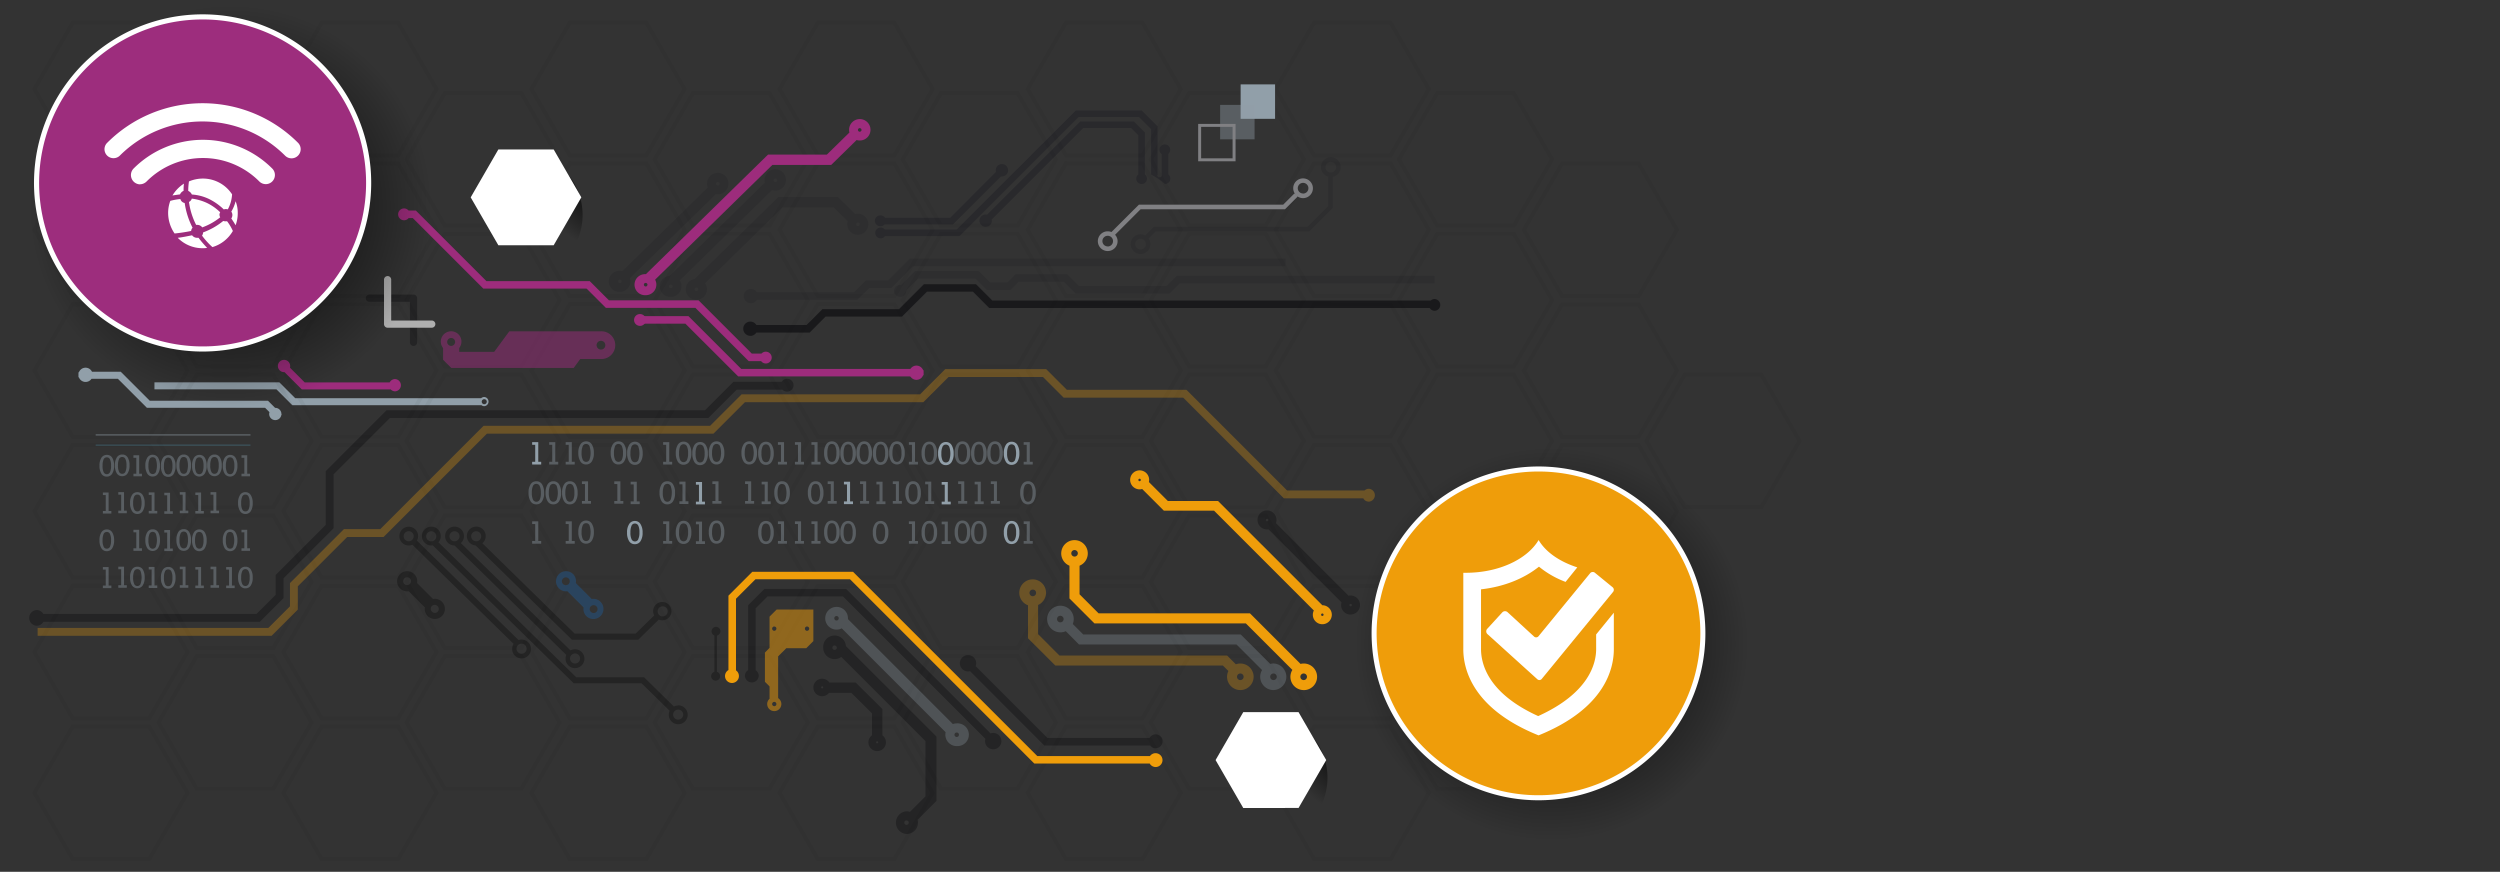 <svg id="Layer_1" data-name="Layer 1" xmlns="http://www.w3.org/2000/svg" xmlns:xlink="http://www.w3.org/1999/xlink" viewBox="0 0 992.22 346"><rect x="0" y="0" width="992.22" height="346" fill="#333333" stroke="none"/><defs><radialGradient id="radial-gradient" cx="-8195.87" cy="4308.78" r="25.43" gradientTransform="matrix(-0.71, 0.71, 0.71, 0.71, -8340.61, 3057.21)" gradientUnits="userSpaceOnUse"><stop offset="0"/><stop offset="1" stop-opacity="0"/></radialGradient><radialGradient id="radial-gradient-2" cx="-8144.74" cy="3941.81" r="25.43" xlink:href="#radial-gradient"/><radialGradient id="radial-gradient-3" cx="-1892.53" cy="-2303.34" r="80.04" gradientTransform="translate(-199.03 3048.81) rotate(45)" xlink:href="#radial-gradient"/><radialGradient id="radial-gradient-4" cx="-1398.83" cy="-2551.37" r="78.24" gradientTransform="translate(-199.03 3048.81) rotate(45)" xlink:href="#radial-gradient"/></defs><title>comstor_networking</title><path d="M192.19,157.56a1.78,1.78,0,0,0-1.23.49H117.18l-6.3-6.3H61.3v2.78h48.43l6.29,6.3h75v-.07a1.73,1.73,0,0,0,1.18.45,1.83,1.83,0,0,0,0-3.65Zm0,2.87a1,1,0,1,1,1-1A1,1,0,0,1,192.19,160.43Z" fill="#919fa9"/><g opacity="0.2"><path d="M28.39,287.57l-15.64,27.1,15.64,27.09H59.68l15.64-27.09-15.64-27.1Zm-13.82,27.1L29.3,289.14H58.77l14.74,25.53L58.77,340.19H29.3Zm13.82-83-15.64,27.1L28.39,285.9H59.68l15.64-27.09-15.64-27.1ZM14.57,258.8,29.3,233.28H58.77L73.51,258.8,58.77,284.33H29.3Zm13.82-83L12.75,202.94,28.39,230H59.68l15.64-27.09L59.68,175.85ZM14.57,202.94,29.3,177.42H58.77l14.74,25.52L58.77,228.46H29.3Zm13.82-83L12.75,147.07l15.64,27.1H59.68l15.64-27.1L59.68,120ZM14.57,147.07,29.3,121.55H58.77l14.74,25.52L58.77,172.6H29.3Zm13.82-83L12.75,91.2l15.64,27.1H59.68L75.32,91.2,59.68,64.11ZM14.57,91.2,29.3,65.68H58.77L73.51,91.2,58.77,116.72H29.3ZM59.68,62.43l15.64-27.1L59.68,8.24H28.39L12.75,35.33l15.64,27.1Zm13.83-27.1L58.77,60.86H29.3L14.57,35.33,29.31,9.81H58.77Zm53.7,252.24-15.64,27.1,15.64,27.09h31.28l15.65-27.09-15.65-27.1Zm-13.83,27.1,14.74-25.53h29.47l14.73,25.53-14.73,25.52H128.12Zm45.11-28.77,15.65-27.09-15.65-27.1H127.21l-15.64,27.1,15.64,27.09Zm13.83-27.1-14.73,25.53H128.12L113.38,258.8l14.74-25.52h29.47Zm-13.83-83H127.21l-15.64,27.09L127.21,230h31.28l15.65-27.09Zm-.9,1.57,14.73,25.52-14.73,25.52H128.12l-14.74-25.52,14.73-25.52Zm-46-30.35,15.64,27.1h31.28l15.65-27.1L158.49,120H127.21Zm1.81,0,14.73-25.52h29.48l14.73,25.52L157.59,172.6H128.12Zm13.83-83L111.57,91.2l15.64,27.1h31.28l15.65-27.1L158.49,64.11ZM113.38,91.2l14.74-25.52h29.47L172.32,91.2l-14.73,25.52H128.12Zm45.11-28.77,15.65-27.1L158.49,8.24H127.21L111.57,35.33l15.64,27.1Zm13.83-27.1L157.59,60.86H128.12L113.38,35.33,128.12,9.81h29.47ZM62,286.74l15.64,27.09h31.29l15.64-27.09-15.64-27.1H77.62Zm1.82,0,14.73-25.53H108l14.74,25.53L108,312.26H78.53ZM108.91,258l15.64-27.09-15.64-27.09H77.62L62,230.87,77.62,258Zm13.83-27.09L108,256.4H78.53L63.8,230.87l14.73-25.52H108ZM62,175l15.64,27.1h31.29L124.55,175l-15.64-27.09H77.63Zm1.82,0,14.73-25.52H108L122.74,175,108,200.53H78.53ZM62,119.14l15.65,27.09h31.28l15.65-27.09L108.91,92H77.63Zm1.82,0L78.54,93.61H108l14.73,25.53L108,144.66H78.53Zm60.76-55.87L108.91,36.18H77.63L62,63.27l15.65,27.1h31.28Zm-1.82,0L108,88.79H78.53L63.8,63.27,78.54,37.75H108Zm102.93,224.3L210,314.67l15.64,27.09H257l15.64-27.09L257,287.57Zm-13.83,27.1,14.74-25.52h29.47l14.73,25.52-14.73,25.52H226.58ZM257,285.9l15.64-27.09L257,231.71H225.67L210,258.81l15.64,27.09Zm13.82-27.09-14.73,25.52H226.58l-14.74-25.52,14.74-25.53h29.47Zm-45.11-83L210,202.94,225.67,230H257l15.64-27.09L257,175.85Zm-13.83,27.09,14.74-25.52h29.47l14.73,25.52-14.73,25.52H226.58Zm13.83-83L210,147.07l15.64,27.1H257l15.64-27.1L257,120Zm-13.82,27.09,14.73-25.52h29.47l14.74,25.52L256.05,172.6H226.58Zm13.82-83L210,91.2l15.64,27.1H257L272.6,91.2,257,64.11ZM211.85,91.2l14.73-25.52h29.47L270.79,91.2l-14.74,25.53H226.58ZM257,62.43,272.6,35.34,257,8.24H225.67L210,35.34l15.64,27.09Zm13.83-27.09L256.05,60.86H226.58L211.85,35.34,226.59,9.81h29.46ZM160.45,286.74l15.64,27.09h31.29L223,286.74l-15.64-27.1H176.09Zm1.81,0L177,261.21h29.47l14.74,25.53-14.74,25.52H177ZM207.38,258,223,230.87l-15.64-27.09H176.09l-15.64,27.09L176.09,258Zm13.83-27.09L206.47,256.4H177l-14.74-25.53L177,205.35h29.47Zm-45.12-83L160.45,175l15.64,27.1h31.29L223,175l-15.64-27.09ZM162.26,175,177,149.48h29.47L221.21,175l-14.74,25.53H177Zm13.83-83-15.64,27.1,15.64,27.09h31.29L223,119.14,207.38,92Zm-13.83,27.1L177,93.61h29.47l14.74,25.53-14.74,25.52H177ZM223,63.27,207.38,36.18H176.09L160.45,63.27l15.64,27.1h31.29Zm-1.81,0L206.47,88.8H177L162.26,63.27,177,37.75h29.47Zm102.92,224.3-15.64,27.1,15.64,27.09h31.29l15.64-27.09-15.64-27.1Zm-13.82,27.1,14.74-25.52h29.47l14.73,25.52-14.73,25.52H325.05Zm45.11-28.77,15.64-27.09-15.64-27.1H324.13l-15.64,27.1,15.64,27.09Zm13.83-27.09-14.73,25.52H325.05l-14.74-25.52,14.74-25.53h29.47Zm-45.12-83-15.64,27.09L324.13,230h31.29l15.64-27.09-15.64-27.09Zm-13.82,27.09,14.74-25.52h29.47l14.73,25.52-14.73,25.52H325.05Zm13.83-83L308.5,147.07l15.63,27.1h31.29l15.64-27.1L355.42,120Zm-13.83,27.09,14.74-25.52h29.47l14.73,25.52L354.52,172.6H325.05Zm13.83-83L308.5,91.2l15.64,27.1h31.28l15.64-27.1L355.42,64.11ZM310.31,91.2l14.74-25.52h29.47L369.25,91.2l-14.73,25.53H325.05Zm45.11-28.77,15.64-27.09L355.42,8.24H324.14L308.5,35.34l15.64,27.09Zm13.83-27.09L354.52,60.86H325.05L310.31,35.34,325.05,9.81h29.47ZM258.92,286.74l15.64,27.09h31.28l15.65-27.09-15.65-27.1H274.56Zm1.81,0,14.73-25.53h29.47l14.74,25.53-14.74,25.52H275.46ZM305.84,258l15.65-27.09-15.65-27.09H274.56l-15.64,27.09L274.56,258Zm13.83-27.09L304.93,256.4H275.46l-14.73-25.53,14.73-25.52h29.47Zm-45.11-83L258.92,175l15.64,27.1h31.28L321.49,175l-15.65-27.09ZM260.73,175l14.73-25.52h29.48L319.67,175l-14.74,25.53H275.46Zm13.83-83-15.64,27.1,15.64,27.09h31.28l15.65-27.09L305.84,92Zm-13.83,27.1,14.74-25.53h29.47l14.73,25.53-14.73,25.52H275.46Zm60.76-55.87L305.84,36.18H274.56L258.92,63.27l15.64,27.1h31.28Zm-1.82,0L304.94,88.8H275.46L260.73,63.27l14.74-25.52h29.47ZM422.6,287.57,407,314.67l15.64,27.09h31.29l15.64-27.09-15.64-27.1Zm-13.83,27.1,14.74-25.52H453l14.74,25.52L453,340.19H423.51Zm45.12-28.77,15.64-27.09-15.64-27.1H422.6L407,258.81,422.6,285.9Zm13.83-27.09L453,284.33H423.51l-14.74-25.52,14.74-25.53H453Zm-45.12-83L407,202.94,422.6,230h31.29l15.64-27.09-15.64-27.09Zm-13.83,27.09,14.73-25.52H453l14.74,25.52L453,228.46H423.51Zm13.83-83L407,147.07l15.64,27.1h31.29l15.64-27.1L453.89,120Zm-13.83,27.09,14.74-25.52H453l14.74,25.52L453,172.6H423.51Zm13.83-83L407,91.2l15.64,27.1h31.29l15.64-27.1L453.89,64.11ZM408.77,91.2l14.74-25.52H453L467.72,91.2,453,116.73H423.51Zm45.12-28.77,15.64-27.09L453.89,8.24H422.6L407,35.34,422.6,62.43Zm13.83-27.09L453,60.86H423.51L408.77,35.34,423.51,9.81H453ZM357.38,286.74,373,313.83H404.3L420,286.74l-15.65-27.1H373Zm1.81,0,14.74-25.53h29.46l14.74,25.53-14.74,25.52H373.93ZM404.3,258,420,230.87,404.3,203.78H373l-15.64,27.09L373,258Zm13.83-27.09L403.39,256.4H373.93l-14.74-25.53,14.74-25.52h29.46Zm-45.11-83L357.38,175,373,202.1H404.3L420,175,404.3,147.91ZM359.19,175l14.74-25.52H403.4L418.13,175l-14.74,25.53H373.93ZM373,92l-15.64,27.1L373,146.23H404.3L420,119.14,404.3,92Zm-13.83,27.1,14.74-25.53H403.4l14.74,25.53L403.4,144.66H373.93ZM420,63.27,404.3,36.18H373L357.38,63.27,373,90.37H404.3Zm-1.81,0L403.4,88.8H373.93L359.19,63.27l14.74-25.52H403.4Zm102.92,224.3-15.64,27.1,15.64,27.09h31.29L568,314.67l-15.64-27.1Zm-13.82,27.1L522,289.15h29.47l14.74,25.52-14.74,25.52H522ZM568,258.81l-15.64-27.1H521.06l-15.64,27.1,15.64,27.09h31.29Zm-1.81,0-14.74,25.52H522l-14.73-25.52L522,233.28h29.47ZM568,202.94l-15.64-27.09H521.06l-15.64,27.09L521.06,230h31.29Zm-1.81,0-14.74,25.52H522l-14.73-25.52L522,177.42h29.47Zm-45.12-83-15.64,27.09,15.64,27.1h31.29L568,147.07,552.35,120Zm-13.82,27.09L522,121.55h29.47l14.74,25.52L551.44,172.6H522Zm13.82-83L505.42,91.2l15.64,27.1h31.29L568,91.2,552.35,64.11ZM507.24,91.2,522,65.68h29.47L566.18,91.2l-14.74,25.53H522Zm45.11-28.77L568,35.34,552.35,8.24H521.06l-15.64,27.1,15.64,27.09Zm13.83-27.09L551.44,60.86H522L507.24,35.34,522,9.81h29.47ZM455.84,286.74l15.65,27.09h31.28l15.65-27.09-15.65-27.1H471.49Zm1.81,0,14.74-25.53h29.47l14.74,25.53-14.74,25.52H472.39ZM502.77,258l15.65-27.09-15.65-27.09H471.49l-15.65,27.09L471.49,258Zm13.83-27.09L501.86,256.4H472.39l-14.74-25.53,14.74-25.52h29.47Zm-45.11-83L455.84,175l15.65,27.1h31.28L518.42,175l-15.65-27.09ZM457.65,175l14.74-25.52h29.47L516.6,175l-14.74,25.53H472.39Zm13.84-83-15.65,27.1,15.65,27.09h31.28l15.65-27.09L502.77,92Zm-13.83,27.1,14.73-25.53h29.47l14.74,25.53-14.74,25.52H472.39Zm60.76-55.87L502.77,36.18H471.49L455.84,63.27l15.65,27.1h31.28Zm-1.82,0L501.86,88.8H472.39L457.66,63.27l14.73-25.52h29.47ZM650.81,285.9l15.65-27.09-15.65-27.1H619.53l-15.64,27.1,15.64,27.09Zm13.83-27.09-14.73,25.52H620.43L605.7,258.81l14.74-25.53h29.47ZM650.81,230l15.65-27.09-15.65-27.09H619.53l-15.64,27.09L619.53,230Zm13.83-27.09-14.73,25.52H620.43L605.7,202.94l14.74-25.52h29.47Zm-13.83-28.77,15.65-27.1L650.81,120H619.53l-15.64,27.09,15.64,27.1Zm13.83-27.1L649.91,172.6H620.43L605.7,147.07l14.74-25.52h29.47ZM650.81,118.3l15.65-27.1L650.81,64.11H619.53L603.89,91.2l15.64,27.1Zm13.83-27.1-14.73,25.53H620.43L605.7,91.2l14.74-25.52h29.47ZM554.3,286.74,570,313.83h31.28l15.64-27.09-15.64-27.1H570Zm1.82,0,14.74-25.53h29.47l14.73,25.53-14.73,25.52H570.86Zm60.75-55.87-15.64-27.09H570L554.3,230.87,570,258h31.28Zm-1.81,0L600.33,256.4H570.86l-14.74-25.53,14.74-25.52h29.47ZM616.87,175l-15.64-27.09H570L554.3,175,570,202.1h31.28Zm-1.81,0-14.73,25.53H570.86L556.12,175l14.73-25.52h29.48ZM570,92l-15.65,27.1L570,146.23h31.28l15.64-27.09L601.23,92Zm-13.83,27.1,14.74-25.53h29.47l14.73,25.53-14.73,25.52H570.86Zm60.75-55.87L601.23,36.18H570L554.3,63.27,570,90.37h31.28Zm-1.81,0L600.33,88.8H570.86L556.12,63.27l14.74-25.52h29.47Z" opacity="0.2"/><path d="M668.2,147.91,652.56,175,668.2,202.1h31.29L715.13,175l-15.64-27.1ZM654.37,175l14.74-25.53h29.47L713.31,175l-14.73,25.52H669.11Z" opacity="0.2"/></g><path d="M171.85,237.73l-6.32-6.32a4,4,0,1,0-3.35,3.24l6.44,6.44a4,4,0,1,0,3.23-3.36Zm-11.38-8.16a1.55,1.55,0,1,1,0,2.19A1.54,1.54,0,0,1,160.47,229.57ZM173.7,242.8a1.55,1.55,0,0,1-2.2,0,1.56,1.56,0,1,1,2.2-2.2A1.55,1.55,0,0,1,173.7,242.8Z" fill="#000003" opacity="0.3"/><path d="M227.43,227.81a4,4,0,1,0-2.23,6.85l6.41,6.43a4,4,0,0,0,1.13,3.47,4,4,0,1,0,2.11-6.83l-6.31-6.33A4,4,0,0,0,227.43,227.81Zm-1.76,4a1.59,1.59,0,0,1-2.2,0,1.56,1.56,0,1,1,2.2,0Zm8.83,8.83a1.56,1.56,0,1,1,0,2.2A1.59,1.59,0,0,1,234.5,240.6Z" fill="#25517b" opacity="0.6"/><g opacity="0.3"><path d="M505.44,273.88a5.29,5.29,0,0,1-5.28-5.28,5.23,5.23,0,0,1,.74-2.66l-10.15-10.15H428.24L423,250.51a5.12,5.12,0,0,1-2.12.46,5.28,5.28,0,1,1,4.89-3.31l4.15,4.15h62.51l11.7,11.69a5.55,5.55,0,0,1,1.35-.17,5.28,5.28,0,0,1,0,10.55Zm0-6.58a1.31,1.31,0,1,0,1.3,1.3A1.31,1.31,0,0,0,505.44,267.3Zm-84.6-22.91a1.31,1.31,0,1,0,1.3,1.3A1.31,1.31,0,0,0,420.84,244.39Z" fill="#919fa9"/></g><g opacity="0.3"><path d="M492.28,273.88A5.29,5.29,0,0,1,487,268.6a5.23,5.23,0,0,1,.53-2.29l-2.19-2.18h-66.5L408,253.33v-13.1a5.31,5.31,0,1,1,4-.12v11.57l8.47,8.48H487l3.5,3.49a5.27,5.27,0,1,1,1.79,10.23Zm0-6.58a1.31,1.31,0,1,0,1.3,1.3A1.31,1.31,0,0,0,492.28,267.3ZM409.91,234a1.31,1.31,0,1,0,1.3,1.3A1.3,1.3,0,0,0,409.91,234Z" fill="#ef9d0a"/></g><g opacity="0.3"><path d="M348.14,298.1a3.48,3.48,0,0,1-3.47-3.48,3.43,3.43,0,0,1,1.41-2.79v-8.72L337.92,275H329a3.43,3.43,0,0,1-2.71,1.32,3.47,3.47,0,1,1,2.86-5.44h10.45L350.2,281.4v10.43a3.43,3.43,0,0,1,1.41,2.79A3.47,3.47,0,0,1,348.14,298.1Zm0-3.89a.41.41,0,0,0-.41.41.41.41,0,1,0,.82,0A.41.41,0,0,0,348.14,294.21Zm-21.82-21.82a.41.41,0,1,0,.41.41A.41.41,0,0,0,326.32,272.39Z" fill="#000003"/></g><g opacity="0.3"><path d="M359.79,331a4.51,4.51,0,0,1,0-9,4.32,4.32,0,0,1,1.37.22l6.15-6.15V294.14l-33.42-33.42a4.5,4.5,0,0,1-7.16-3.64,4.5,4.5,0,0,1,9-.66l35.94,35.93v25.52l-7.49,7.48a4.18,4.18,0,0,1,.16,1.17A4.52,4.52,0,0,1,359.79,331Zm0-5.4a.89.89,0,1,0,.89.89A.89.89,0,0,0,359.79,325.63Zm-28.55-69.44a.89.89,0,1,0,.89.89A.89.89,0,0,0,331.24,256.19Z" fill="#000003"/></g><g opacity="0.3"><path d="M379.71,296.12a4.52,4.52,0,0,1-4.51-4.51,4.2,4.2,0,0,1,.11-1l-41.23-41.23a4.3,4.3,0,0,1-2.05.51,4.51,4.51,0,1,1,4.51-4.51c0,.11,0,.23,0,.34l41.65,41.66a4.19,4.19,0,0,1,1.53-.28,4.51,4.51,0,1,1,0,9Zm0-5.4a.89.89,0,1,0,.89.89A.89.89,0,0,0,379.71,290.72ZM332,244.49a.89.89,0,1,0,.89.89A.89.89,0,0,0,332,244.49Z" fill="#919fa9"/></g><path d="M192.77,212.84a3.74,3.74,0,1,0-4,3.64l38.24,37.43h26.29l8.14-8a3.64,3.64,0,1,0-2.22-3.33,3.51,3.51,0,0,0,.43,1.67l-7.37,7.22H228.07l-36.64-35.87A3.63,3.63,0,0,0,192.77,212.84ZM263,240.64a2,2,0,1,1-2,2A2,2,0,0,1,263,240.64Zm-76-27.8a2,2,0,1,1,2,2A2,2,0,0,1,187,212.84Z" fill="#000003" opacity="0.3"/><path d="M269.16,280a3.72,3.72,0,0,0-1.7.42L255.6,268.79H228.68l-30.66-30L174,215.23a3.58,3.58,0,0,0,.93-2.39,3.74,3.74,0,1,0-3.74,3.66,3.43,3.43,0,0,0,.56-.06l24.56,24,31.38,30.73h26.92l11.17,10.94a3.75,3.75,0,1,0,3.41-2.17Zm-100-67.14a2,2,0,1,1,2,2A2,2,0,0,1,169.15,212.84Zm100,72.77a2,2,0,1,1,2-2A2,2,0,0,1,269.16,285.61Z" fill="#000003" opacity="0.3"/><path d="M184.14,212.84a3.74,3.74,0,1,0-3.74,3.66h0l44.36,43.43a3.57,3.57,0,0,0-.29,1.42,3.74,3.74,0,1,0,3.73-3.66,3.79,3.79,0,0,0-1.77.46l-43.53-42.61A3.62,3.62,0,0,0,184.14,212.84Zm46.09,48.51a2,2,0,1,1-2-2A2,2,0,0,1,230.23,261.35Zm-51.84-48.51a2,2,0,1,1,2,2A2,2,0,0,1,178.39,212.84Z" fill="#000003" opacity="0.3"/><path d="M207,253.83a3.69,3.69,0,0,0-1.2.21l-40.32-39.46a3.57,3.57,0,0,0,.47-1.74,3.72,3.72,0,1,0-2.28,3.37l40.18,39.34a3.5,3.5,0,0,0-.59,1.94,3.74,3.74,0,1,0,3.74-3.66Zm-46.8-41a2,2,0,1,1,2,2A2,2,0,0,1,160.21,212.84ZM207,259.46a2,2,0,1,1,2-2A2,2,0,0,1,207,259.46Z" fill="#000003" opacity="0.3"/><g opacity="0.3"><path d="M536.05,243.93a3.77,3.77,0,0,1-3.77-3.77,3.92,3.92,0,0,1,.16-1.08l-29-29a3.77,3.77,0,1,1,3.19-3.72,3.7,3.7,0,0,1-.23,1.27l28.81,28.81a3.57,3.57,0,0,1,.8-.09,3.77,3.77,0,0,1,0,7.54Zm0-4.26a.49.49,0,1,0,.49.49A.49.49,0,0,0,536.05,239.67ZM502.9,205.91a.49.49,0,1,0,.49.49A.49.49,0,0,0,502.9,205.91Z" fill="#000003"/></g><path d="M524.82,247.75a3.76,3.76,0,0,1-3.37-5.45l-39.62-39.63H461.91l-8.6-8.6a3.62,3.62,0,0,1-1,.15,3.77,3.77,0,1,1,3.77-3.77,3.55,3.55,0,0,1-.1.86l7.54,7.54h19.92l41.37,41.36h0a3.77,3.77,0,0,1,0,7.54Zm0-4.26a.49.49,0,1,0,.49.49A.49.49,0,0,0,524.82,243.49ZM452.28,190a.49.49,0,1,0,.5.49A.49.49,0,0,0,452.28,190Z" fill="#ef9d0a"/><g opacity="0.3"><path d="M14.93,252.33v-3.12h91.58l8.57-8.56v-9.24L136.5,210h14.42l41-41h89.91l12.51-12.5h70.82l10-10h40.05l8.23,8.22h47.45l39.93,39.94h30.77a2.44,2.44,0,0,1,1.68-.67,2.56,2.56,0,0,1,0,5.11,2.52,2.52,0,0,1-2.21-1.32H509.55l-39.93-39.94H422.16l-8.22-8.22H376.47l-10,10H295.66l-12.51,12.51H193.24l-41,41H137.79L118.2,232.7v9.24l-10.39,10.39Z" fill="#ef9d0a"/></g><g opacity="0.3"><path d="M14.53,248.35a3.12,3.12,0,0,1,0-6.23,3.06,3.06,0,0,1,2.65,1.54h84.64l7.6-7.6v-7.87l19.85-19.85V187l24.17-24.18H279.82l11.28-11.29h19.16a2.5,2.5,0,0,1,2.13-1.2,2.55,2.55,0,1,1-1.83,4.32H292.4L281.11,165.9H154.73l-22.34,22.35v21.38l-19.85,19.85v7.87l-9.43,9.43H17.2a3,3,0,0,1-2.67,1.57Z" fill="#000003"/></g><g opacity="0.3"><path d="M458.67,297a2.75,2.75,0,0,1-2.21-1.12h-42L385,266.36a2.76,2.76,0,0,1-.8.11,3.24,3.24,0,1,1,3.24-3.24,3,3,0,0,1-.23,1.15l28.51,28.51h40.55a2.73,2.73,0,0,1,2.39-1.44,2.76,2.76,0,1,1,0,5.52Z" fill="#000003"/></g><path d="M458.67,304.43a2.72,2.72,0,0,1-2.36-1.39H410.5l-73.13-73.13H299.83l-7.72,7.72v28.43a2.76,2.76,0,1,1-3-.13V236.41l9.46-9.46h40l73.13,73.13h44.7a2.75,2.75,0,1,1,2.24,4.35Z" fill="#ef9d0a"/><g opacity="0.3"><path d="M394.2,297.38a3.24,3.24,0,0,1-3.24-3.24,2.79,2.79,0,0,1,.15-.9L334.57,236.7H304.63l-4.73,4.73V266a2.7,2.7,0,0,1,1.23,2.26,2.75,2.75,0,0,1-5.49,0,2.7,2.7,0,0,1,1.3-2.3V240.2l6.46-6.46h32.4l57.35,57.36a3,3,0,0,1,1.05-.2,3.24,3.24,0,0,1,0,6.48Z" fill="#000003"/></g><path d="M285.46,251.69a1.74,1.74,0,0,0,.24-.36l.05-.07a1.73,1.73,0,0,0,.17-.72,1.74,1.74,0,0,0-3.42-.46,1.71,1.71,0,0,0-.1.51,1.35,1.35,0,0,0,.08.4s0,.07,0,.1a1.68,1.68,0,0,0,1.05,1.12v14.44a1.78,1.78,0,1,0,1,0V252.26A1.73,1.73,0,0,0,285.46,251.69Z" fill="#000003" opacity="0.3"/><path d="M308.75,241.92h-.51l-2.81,2.81v12.4L303.59,259V270.6l1.84,1.83v4.91a2.77,2.77,0,0,0-.94,2.08,2.81,2.81,0,1,0,4.34-2.35V260.5l3.24-3.24H320l2.81-2.81V241.92H308.75Zm-1.45,38.36a.86.86,0,0,1-.85-.86.85.85,0,0,1,1.7,0A.86.86,0,0,1,307.3,280.28Zm0-29.92a.86.86,0,0,1-.85-.86.85.85,0,1,1,1.7,0A.86.86,0,0,1,307.3,250.36Zm13-1.71a.86.86,0,1,1-.85.85A.85.85,0,0,1,320.34,248.65Z" fill="#ef9d0a" opacity="0.5"/><path d="M175.86,142.78l3.25,3.26h48.57l2.6-3.55h8.57v0a5.48,5.48,0,0,0-.33-11l-.2,0v0H202.14l-6,8.16H182.25v-1.53a4.09,4.09,0,1,0-7.29-2.54,4,4,0,0,0,.9,2.54ZM236.78,137a1.74,1.74,0,1,1,1.74,1.74A1.74,1.74,0,0,1,236.78,137Zm-59.3-1.41a1.58,1.58,0,0,1,3.15,0,1.58,1.58,0,1,1-3.15,0Z" fill="#9d2c7c" opacity="0.5"/><path d="M517.18,70.8a3.9,3.9,0,0,0-3,6.41l-.44-.44-4.47,4.47H452L441.12,92.09a4.08,4.08,0,0,0-1.49-.29,3.92,3.92,0,1,0,3.93,3.92,3.82,3.82,0,0,0-1-2.54l10.13-10.13H510l5-5-.33-.33a3.86,3.86,0,0,0,2.49.92,3.92,3.92,0,1,0,0-7.84Zm-77.55,27a2.11,2.11,0,1,1,2.12-2.11A2.12,2.12,0,0,1,439.63,97.83Zm77.55-21a2.11,2.11,0,1,1,2.11-2.11A2.12,2.12,0,0,1,517.18,76.83Z" fill="#808083"/><path d="M532.11,66.34a3.92,3.92,0,1,0-4.93,3.77V81.75l-8.3,8.3h-61l-3.38,3.38a3.91,3.91,0,1,0,2.08,3.45,3.89,3.89,0,0,0-.72-2.25l2.77-2.77h61L529,82.5V70.18A3.93,3.93,0,0,0,532.11,66.34ZM452.69,99a2.12,2.12,0,1,1,2.11-2.11A2.11,2.11,0,0,1,452.69,99Zm75.5-30.54a2.11,2.11,0,1,1,2.11-2.11A2.11,2.11,0,0,1,528.19,68.45Z" fill="#00000f" opacity="0.1"/><path d="M256.22,117.16a4.18,4.18,0,1,1,0-8.35h.13l48.48-47.46h23.35l8.95-8.76a3.86,3.86,0,0,1-.14-1,4.25,4.25,0,1,1,4.25,4.17,4.08,4.08,0,0,1-1.25-.19l-10.11,9.9H306.53L260,111a4,4,0,0,1,.5,1.95A4.21,4.21,0,0,1,256.22,117.16Zm0-4.88a.71.71,0,1,0,.75.71A.73.73,0,0,0,256.22,112.28Zm85-61.42a.71.71,0,1,0,0,1.42.71.71,0,1,0,0-1.42Z" fill="#9d2c7c"/><g opacity="0.1"><path d="M276.35,119a4.17,4.17,0,0,1-.65-8.29l33.22-32.52h23.62l6.91,6.77a4.29,4.29,0,0,1,1.06-.14A4.18,4.18,0,1,1,336.27,89a3.87,3.87,0,0,1,.19-1.21l-5.62-5.5H310.62l-30.8,30.15a4.07,4.07,0,0,1,.77,2.38A4.21,4.21,0,0,1,276.35,119Zm0-4.89a.71.71,0,1,0,.75.71A.73.73,0,0,0,276.35,114.09Zm64.16-25.82a.71.71,0,1,0,0,1.42.71.71,0,1,0,0-1.42Z" fill="#00000f"/></g><g opacity="0.1"><path d="M266.22,117.82a4.17,4.17,0,0,1-.42-8.33l37.76-37a4.35,4.35,0,0,1-.11-1,4.25,4.25,0,1,1,4.25,4.18,4,4,0,0,1-1.32-.22l-36.61,35.85a4.11,4.11,0,0,1,.7,2.28A4.22,4.22,0,0,1,266.22,117.82Zm0-4.88a.71.71,0,1,0,0,1.42.71.71,0,1,0,0-1.42ZM307.7,70.85a.71.71,0,1,0,.74.71A.73.73,0,0,0,307.7,70.85Z" fill="#00000f"/></g><g opacity="0.1"><path d="M246,115.84a4.18,4.18,0,1,1,0-8.35,4.07,4.07,0,0,1,1,.12l33.91-33.19a4,4,0,0,1-.29-1.49,4.25,4.25,0,1,1,4.25,4.18,3.82,3.82,0,0,1-.75-.08L250,110.39a4,4,0,0,1,.21,1.28A4.21,4.21,0,0,1,246,115.84Zm0-4.88a.71.71,0,1,0,.75.71A.73.73,0,0,0,246,111Zm38.86-38.74a.71.71,0,1,0,.74.71A.73.73,0,0,0,284.85,72.22Z" fill="#00000f"/></g><g opacity="0.1"><path d="M357.34,117.81a2.35,2.35,0,1,1,0-4.69,1.32,1.32,0,0,1,.28,0l5.52-5.53h25.28l4.49,4.49h6.92l3.25-3.27h20.39l4.69,4.69H463l4-4H569.36v3H468.21l-4,4h-37.3l-4.69-4.69H404.32l-3.26,3.27h-9.38l-4.49-4.49H364.37l-4.69,4.7v.18A2.35,2.35,0,0,1,357.34,117.81Z" fill="#00000f"/></g><polygon points="292.97 149.39 272.02 128.46 252.69 128.46 252.69 125.48 273.25 125.48 294.19 146.42 363.2 146.42 363.2 149.39 292.97 149.39" fill="#9d2c7c"/><path d="M254,129.34a2.35,2.35,0,1,1,2.35-2.35A2.35,2.35,0,0,1,254,129.34Z" fill="#9d2c7c"/><path d="M363.73,150.76a2.83,2.83,0,1,1,2.65-3.83h.19v2h-.19A2.83,2.83,0,0,1,363.73,150.76Z" fill="#9d2c7c"/><g opacity="0.5"><path d="M297.81,133.29a2.83,2.83,0,1,1,0-5.66A2.81,2.81,0,0,1,300.2,129h19.91l6.32-6.32H356.8l9.88-9.88h20.69l6.47,6.47h174a2.34,2.34,0,0,1,1.52-.6h0a2.35,2.35,0,0,1,.12,4.69h0a2.38,2.38,0,0,1-2.05-1.12H392.61l-6.47-6.47H367.91L358,125.65H327.66L321.34,132H300.17a2.78,2.78,0,0,1-2.36,1.32Z" fill="#000003"/></g><g opacity="0.1"><path d="M298,120.33a2.83,2.83,0,0,1,0-5.66,2.8,2.8,0,0,1,2.37,1.32H339l4.69-4.68h8.76l8.66-8.66H510.2v3H362.37l-8.66,8.66H345L340.26,119h-39.9a2.78,2.78,0,0,1-2.39,1.37Z" fill="#00000f"/></g><path d="M303.94,144.26a2.33,2.33,0,0,1-1.85-.93h-4.93L276,122.18H240.46l-7.64-7.64h-41l-28-28h-1.64a2.29,2.29,0,0,1-1.82.88,2.35,2.35,0,0,1,0-4.7,2.32,2.32,0,0,1,1.8.85h2.89l28,28h41l7.64,7.64h35.56l21.14,21.14h3.81a2.34,2.34,0,1,1,1.74,3.91Z" fill="#9d2c7c"/><path d="M156.83,155.32a2.41,2.41,0,0,1-1.77-.78H119.77l-6.85-6.84h-.19a2.44,2.44,0,1,1,2.44-2.43,2.37,2.37,0,0,1-.09.65l5.84,5.84h33.75a2.4,2.4,0,0,1,2.16-1.31,2.44,2.44,0,0,1,0,4.87Z" fill="#9d2c7c"/><path d="M111.82,164.52l-.13-.13v-.08a2.44,2.44,0,0,0-2.43-2.44h-.08l-2.82-2.82H59.45L47.94,147.55H36.51a2.82,2.82,0,0,0-5.19.21h-.18v2h.18a2.83,2.83,0,0,0,5,.58H46.79L58.3,161.85h46.91l1.74,1.73a2.48,2.48,0,0,0-.12.73,2.43,2.43,0,0,0,4.83.38Z" fill="#919fa9"/><path d="M501.42,283.22A25.43,25.43,0,1,1,476,308.65,25.43,25.43,0,0,1,501.42,283.22Z" fill="url(#radial-gradient)"/><polygon points="493.43 282.65 515.38 282.65 526.36 301.66 515.38 320.67 493.43 320.68 482.45 301.66 493.43 282.65" fill="#fff"/><path d="M205.79,59.89a25.43,25.43,0,1,1-25.43,25.43A25.43,25.43,0,0,1,205.79,59.89Z" fill="url(#radial-gradient-2)"/><polygon points="197.79 59.32 219.75 59.32 230.72 78.33 219.75 97.33 197.79 97.34 186.81 78.33 197.79 59.32" fill="#fff"/><g opacity="0.3"><path d="M164.13,137.3a1.43,1.43,0,0,1-1.43-1.43V119.78H146.6a1.43,1.43,0,1,1,0-2.86h17.53a1.43,1.43,0,0,1,1.42,1.43v17.52A1.43,1.43,0,0,1,164.13,137.3Z" fill="#000003"/></g><path d="M153.83,130.07a1.43,1.43,0,0,1-1.42-1.43V111.12a1.43,1.43,0,1,1,2.85,0v16.09h16.1a1.43,1.43,0,0,1,0,2.86Z" fill="#afafaf"/><rect x="492.39" y="33.49" width="13.67" height="13.67" transform="translate(539.55 -458.9) rotate(90)" fill="#919fa9"/><rect x="484.26" y="41.63" width="13.67" height="13.67" transform="translate(539.55 -442.63) rotate(90)" fill="#919fa9" opacity="0.4"/><polygon points="476.12 49.76 476.71 49.76 476.71 62.84 489.2 62.84 489.2 50.35 476.12 50.35 476.12 49.76 476.71 49.76 476.12 49.76 476.12 49.18 490.38 49.18 490.38 64.01 475.54 64.01 475.54 49.18 476.12 49.18 476.12 49.76" fill="#808083"/><path d="M349.52,89.77a2.12,2.12,0,0,0,1.59-.72h27.1l18.94-18.93h0l.1-.1a1.75,1.75,0,0,0,.4,0h0a2.45,2.45,0,1,0-2.45-2.45,2.37,2.37,0,0,0,.09.65L377.13,86.43H351.26a2.09,2.09,0,0,0-1.74-.93,2.14,2.14,0,1,0,0,4.27Z" fill="#00000f" opacity="0.2"/><path d="M463.69,69.28V61.06a2.13,2.13,0,0,0,.75-1.61,2.3,2.3,0,0,0-.05-.45,2.14,2.14,0,0,0-4.23.42,2.1,2.1,0,0,0,.38,1.21h0c.05.06.09.12.14.17a2.14,2.14,0,0,0,.38.36v8a.89.89,0,1,1-1.64,0v-19l-6.32-6.32H427L379.71,91.08H351.13a2.12,2.12,0,0,0-1.61-.76,2.14,2.14,0,1,0,0,4.28,2.1,2.1,0,0,0,1.72-.9H380.8l47.26-47.26h24l4.79,4.78V69.28a27.46,27.46,0,0,1,5.5,3.73,2.11,2.11,0,0,0,1.38-3.73Z" fill="#00000f" opacity="0.2"/><path d="M454.39,69.2V52.59L450,48.21H428.78l-37,37h0l0,0a2.24,2.24,0,0,0-.57-.08,2.45,2.45,0,1,0,2.44,2.44,1.89,1.89,0,0,0-.06-.47l36.3-36.29h19.05l2.85,2.85V69.24a2.12,2.12,0,1,0,2.62,0Z" fill="#00000f" opacity="0.2"/><g opacity="0.4"><rect x="37.98" y="172.3" width="61.43" height="0.61" fill="#919fa9"/></g><g opacity="0.3"><rect x="37.98" y="176.38" width="61.43" height="0.61" fill="#498aa1"/></g><polygon points="67.49 195.57 65.21 195.57 65.21 196.57 66.35 196.57 66.35 202.91 65.21 202.91 65.21 203.93 68.58 203.93 68.58 202.91 67.49 202.91 67.49 195.57" fill="#919fa9" opacity="0.4"/><path d="M79.09,180.54A2.45,2.45,0,0,0,77,181.66a5.58,5.58,0,0,0-.78,3.2,5.77,5.77,0,0,0,.75,3.14,2.57,2.57,0,0,0,4.28,0,5.53,5.53,0,0,0,.78-3.18,5.79,5.79,0,0,0-.75-3.16A2.4,2.4,0,0,0,79.09,180.54Zm1.25,6.88a1.37,1.37,0,0,1-1.25.78,1.34,1.34,0,0,1-1.24-.78,5.51,5.51,0,0,1-.44-2.56,6.26,6.26,0,0,1,.39-2.48,1.33,1.33,0,0,1,1.29-.87,1.37,1.37,0,0,1,1.24.76,5.62,5.62,0,0,1,.44,2.59A5.7,5.7,0,0,1,80.34,187.42Z" fill="#919fa9" opacity="0.4"/><path d="M48.51,180.39a2.46,2.46,0,0,0-2.13,1.13,5.55,5.55,0,0,0-.78,3.19,5.74,5.74,0,0,0,.76,3.15A2.39,2.39,0,0,0,48.51,189a2.43,2.43,0,0,0,2.12-1.13,5.55,5.55,0,0,0,.78-3.19,5.78,5.78,0,0,0-.75-3.15A2.41,2.41,0,0,0,48.51,180.39Zm1.25,6.89a1.36,1.36,0,0,1-1.25.77,1.33,1.33,0,0,1-1.24-.77,5.53,5.53,0,0,1-.44-2.57,6.21,6.21,0,0,1,.39-2.47,1.33,1.33,0,0,1,1.29-.87,1.35,1.35,0,0,1,1.24.76,5.55,5.55,0,0,1,.44,2.58A5.72,5.72,0,0,1,49.76,187.28Z" fill="#919fa9" opacity="0.4"/><polygon points="43.11 195.47 40.83 195.47 40.83 196.48 41.97 196.48 41.97 202.81 40.83 202.81 40.83 203.83 44.2 203.83 44.2 202.81 43.11 202.81 43.11 195.47" fill="#919fa9" opacity="0.4"/><path d="M42.39,210.12a2.45,2.45,0,0,0-2.13,1.13,5.55,5.55,0,0,0-.78,3.19,5.68,5.68,0,0,0,.76,3.14,2.38,2.38,0,0,0,2.15,1.18,2.46,2.46,0,0,0,2.13-1.13,5.68,5.68,0,0,0,.77-3.19,5.78,5.78,0,0,0-.75-3.15A2.41,2.41,0,0,0,42.39,210.12ZM43.64,217a1.38,1.38,0,0,1-1.25.77,1.36,1.36,0,0,1-1.24-.77,5.56,5.56,0,0,1-.44-2.57A6.18,6.18,0,0,1,41.1,212a1.32,1.32,0,0,1,1.29-.88,1.36,1.36,0,0,1,1.24.77,5.42,5.42,0,0,1,.44,2.58A5.61,5.61,0,0,1,43.64,217Z" fill="#919fa9" opacity="0.4"/><polygon points="43.11 225.06 40.83 225.06 40.83 226.06 41.97 226.06 41.97 232.4 40.83 232.4 40.83 233.42 44.2 233.42 44.2 232.4 43.11 232.4 43.11 225.06" fill="#919fa9" opacity="0.4"/><path d="M60.6,180.49a2.46,2.46,0,0,0-2.13,1.13,5.55,5.55,0,0,0-.78,3.19,5.77,5.77,0,0,0,.75,3.14,2.4,2.4,0,0,0,2.16,1.18A2.43,2.43,0,0,0,62.72,188a5.57,5.57,0,0,0,.78-3.19,5.78,5.78,0,0,0-.75-3.15A2.42,2.42,0,0,0,60.6,180.49Zm1.24,6.89a1.35,1.35,0,0,1-1.24.77,1.38,1.38,0,0,1-1.25-.77,5.55,5.55,0,0,1-.43-2.57,6.21,6.21,0,0,1,.39-2.47,1.33,1.33,0,0,1,1.29-.88,1.37,1.37,0,0,1,1.24.77,7.75,7.75,0,0,1,0,5.15Z" fill="#919fa9" opacity="0.4"/><path d="M66.77,225a2.46,2.46,0,0,0-2.13,1.13,5.58,5.58,0,0,0-.78,3.2,5.7,5.7,0,0,0,.76,3.14,2.39,2.39,0,0,0,2.15,1.17,2.46,2.46,0,0,0,2.13-1.13,5.62,5.62,0,0,0,.77-3.18,5.79,5.79,0,0,0-.75-3.16A2.41,2.41,0,0,0,66.77,225ZM68,231.9a1.36,1.36,0,0,1-1.25.77,1.34,1.34,0,0,1-1.24-.77,5.51,5.51,0,0,1-.44-2.56,6.23,6.23,0,0,1,.39-2.48,1.33,1.33,0,0,1,1.29-.87,1.35,1.35,0,0,1,1.24.76,5.44,5.44,0,0,1,.44,2.59A5.56,5.56,0,0,1,68,231.9Z" fill="#919fa9" opacity="0.4"/><path d="M85.13,180.39A2.46,2.46,0,0,0,83,181.52a5.55,5.55,0,0,0-.78,3.19,5.83,5.83,0,0,0,.75,3.15,2.57,2.57,0,0,0,4.28,0,5.55,5.55,0,0,0,.78-3.19,5.78,5.78,0,0,0-.75-3.15A2.41,2.41,0,0,0,85.13,180.39Zm1.25,6.89a1.36,1.36,0,0,1-1.25.77,1.33,1.33,0,0,1-1.24-.77,5.53,5.53,0,0,1-.44-2.57,6.21,6.21,0,0,1,.39-2.47,1.33,1.33,0,0,1,1.29-.87,1.35,1.35,0,0,1,1.24.76,5.55,5.55,0,0,1,.44,2.58A5.72,5.72,0,0,1,86.38,187.28Z" fill="#919fa9" opacity="0.4"/><polygon points="85.85 224.91 83.56 224.91 83.56 225.92 84.71 225.92 84.71 232.26 83.56 232.26 83.56 233.28 86.94 233.28 86.94 232.26 85.85 232.26 85.85 224.91" fill="#919fa9" opacity="0.4"/><path d="M79.09,210.12A2.44,2.44,0,0,0,77,211.25a5.55,5.55,0,0,0-.78,3.19,5.77,5.77,0,0,0,.75,3.14,2.4,2.4,0,0,0,2.16,1.18,2.43,2.43,0,0,0,2.12-1.13,5.59,5.59,0,0,0,.78-3.19,5.78,5.78,0,0,0-.75-3.15A2.41,2.41,0,0,0,79.09,210.12ZM80.34,217a1.38,1.38,0,0,1-1.25.77,1.35,1.35,0,0,1-1.24-.77,5.56,5.56,0,0,1-.44-2.57A6.18,6.18,0,0,1,77.8,212a1.32,1.32,0,0,1,1.29-.88,1.36,1.36,0,0,1,1.24.77,5.55,5.55,0,0,1,.44,2.58A5.75,5.75,0,0,1,80.34,217Z" fill="#919fa9" opacity="0.4"/><polygon points="49.23 195.33 46.95 195.33 46.95 196.33 48.09 196.33 48.09 202.67 46.95 202.67 46.95 203.69 50.32 203.69 50.32 202.67 49.23 202.67 49.23 195.33" fill="#919fa9" opacity="0.4"/><polygon points="49.23 224.91 46.95 224.91 46.95 225.92 48.09 225.92 48.09 232.26 46.95 232.26 46.95 233.28 50.32 233.28 50.32 232.26 49.23 232.26 49.23 224.91" fill="#919fa9" opacity="0.4"/><path d="M42.39,180.54a2.47,2.47,0,0,0-2.13,1.12,5.58,5.58,0,0,0-.78,3.2,5.68,5.68,0,0,0,.76,3.14,2.39,2.39,0,0,0,2.15,1.17A2.44,2.44,0,0,0,44.52,188a5.62,5.62,0,0,0,.77-3.18,5.79,5.79,0,0,0-.75-3.16A2.4,2.4,0,0,0,42.39,180.54Zm1.25,6.88a1.37,1.37,0,0,1-1.25.78,1.35,1.35,0,0,1-1.24-.78,5.51,5.51,0,0,1-.44-2.56,6.26,6.26,0,0,1,.39-2.48,1.33,1.33,0,0,1,1.29-.87,1.37,1.37,0,0,1,1.24.76,5.49,5.49,0,0,1,.44,2.59A5.56,5.56,0,0,1,43.64,187.42Z" fill="#919fa9" opacity="0.4"/><polygon points="61.32 195.43 59.03 195.43 59.03 196.43 60.18 196.43 60.18 202.77 59.03 202.77 59.03 203.79 62.41 203.79 62.41 202.77 61.32 202.77 61.32 195.43" fill="#919fa9" opacity="0.4"/><path d="M60.6,210.08a2.45,2.45,0,0,0-2.13,1.12,5.58,5.58,0,0,0-.78,3.2,5.77,5.77,0,0,0,.75,3.14,2.57,2.57,0,0,0,4.28,0,5.53,5.53,0,0,0,.78-3.18,5.79,5.79,0,0,0-.75-3.16A2.41,2.41,0,0,0,60.6,210.08ZM61.84,217a1.34,1.34,0,0,1-1.24.78,1.37,1.37,0,0,1-1.25-.78,5.53,5.53,0,0,1-.43-2.56,6.26,6.26,0,0,1,.39-2.48,1.32,1.32,0,0,1,1.29-.87,1.36,1.36,0,0,1,1.24.76,7.75,7.75,0,0,1,0,5.15Z" fill="#919fa9" opacity="0.4"/><polygon points="61.32 225.01 59.03 225.01 59.03 226.02 60.18 226.02 60.18 232.36 59.03 232.36 59.03 233.37 62.41 233.37 62.41 232.36 61.32 232.36 61.32 225.01" fill="#919fa9" opacity="0.4"/><polygon points="55.24 180.68 52.96 180.68 52.96 181.69 54.1 181.69 54.1 188.02 52.96 188.02 52.96 189.04 56.34 189.04 56.34 188.02 55.24 188.02 55.24 180.68" fill="#919fa9" opacity="0.4"/><path d="M54.53,195.33a2.44,2.44,0,0,0-2.13,1.12,5.58,5.58,0,0,0-.78,3.2,5.77,5.77,0,0,0,.75,3.14A2.4,2.4,0,0,0,54.53,204a2.46,2.46,0,0,0,2.12-1.13,5.68,5.68,0,0,0,.77-3.19,5.82,5.82,0,0,0-.75-3.16A2.42,2.42,0,0,0,54.53,195.33Zm1.24,6.88a1.39,1.39,0,0,1-2.49,0,5.58,5.58,0,0,1-.44-2.57,6.26,6.26,0,0,1,.39-2.48,1.33,1.33,0,0,1,1.3-.87,1.38,1.38,0,0,1,1.24.77,7.9,7.9,0,0,1,0,5.14Z" fill="#919fa9" opacity="0.4"/><polygon points="55.24 210.26 52.96 210.26 52.96 211.27 54.1 211.27 54.1 217.61 52.96 217.61 52.96 218.63 56.34 218.63 56.34 217.61 55.24 217.61 55.24 210.26" fill="#919fa9" opacity="0.4"/><path d="M54.53,224.92A2.44,2.44,0,0,0,52.4,226a5.58,5.58,0,0,0-.78,3.2,5.77,5.77,0,0,0,.75,3.14,2.57,2.57,0,0,0,4.28,0,5.62,5.62,0,0,0,.77-3.18,5.79,5.79,0,0,0-.75-3.16A2.4,2.4,0,0,0,54.53,224.92Zm1.24,6.88a1.38,1.38,0,0,1-2.49,0,5.51,5.51,0,0,1-.44-2.56,6.26,6.26,0,0,1,.39-2.48,1.33,1.33,0,0,1,1.3-.87,1.37,1.37,0,0,1,1.24.76,7.92,7.92,0,0,1,0,5.15Z" fill="#919fa9" opacity="0.4"/><path d="M72.92,180.39a2.45,2.45,0,0,0-2.12,1.13,5.55,5.55,0,0,0-.78,3.19,5.83,5.83,0,0,0,.75,3.15A2.41,2.41,0,0,0,72.92,189a2.46,2.46,0,0,0,2.13-1.13,5.63,5.63,0,0,0,.77-3.19,5.78,5.78,0,0,0-.75-3.15A2.41,2.41,0,0,0,72.92,180.39Zm1.25,6.89a1.36,1.36,0,0,1-1.25.77,1.34,1.34,0,0,1-1.24-.77,5.53,5.53,0,0,1-.44-2.57,6.21,6.21,0,0,1,.39-2.47,1.33,1.33,0,0,1,1.29-.87,1.38,1.38,0,0,1,1.25.76,7.93,7.93,0,0,1,0,5.15Z" fill="#919fa9" opacity="0.4"/><polygon points="73.64 195.33 71.36 195.33 71.36 196.33 72.5 196.33 72.5 202.67 71.36 202.67 71.36 203.69 74.74 203.69 74.74 202.67 73.64 202.67 73.64 195.33" fill="#919fa9" opacity="0.4"/><path d="M72.92,210a2.44,2.44,0,0,0-2.12,1.12,5.58,5.58,0,0,0-.78,3.2,5.77,5.77,0,0,0,.75,3.14,2.41,2.41,0,0,0,2.15,1.17,2.44,2.44,0,0,0,2.13-1.13,5.62,5.62,0,0,0,.77-3.18,5.79,5.79,0,0,0-.75-3.16A2.4,2.4,0,0,0,72.92,210Zm1.25,6.88a1.37,1.37,0,0,1-1.25.78,1.35,1.35,0,0,1-1.24-.78,5.51,5.51,0,0,1-.44-2.56,6.26,6.26,0,0,1,.39-2.48,1.33,1.33,0,0,1,1.29-.87,1.4,1.4,0,0,1,1.25.76,5.65,5.65,0,0,1,.43,2.59A5.56,5.56,0,0,1,74.17,216.86Z" fill="#919fa9" opacity="0.4"/><polygon points="73.64 224.91 71.36 224.91 71.36 225.92 72.5 225.92 72.5 232.26 71.36 232.26 71.36 233.28 74.74 233.28 74.74 232.26 73.64 232.26 73.64 224.91" fill="#919fa9" opacity="0.4"/><path d="M66.77,180.64a2.45,2.45,0,0,0-2.13,1.12,5.58,5.58,0,0,0-.78,3.2,5.68,5.68,0,0,0,.76,3.14,2.39,2.39,0,0,0,2.15,1.17,2.44,2.44,0,0,0,2.13-1.13,5.62,5.62,0,0,0,.77-3.18,5.79,5.79,0,0,0-.75-3.16A2.4,2.4,0,0,0,66.77,180.64ZM68,187.52a1.37,1.37,0,0,1-1.25.78,1.35,1.35,0,0,1-1.24-.78,5.51,5.51,0,0,1-.44-2.56,6.26,6.26,0,0,1,.39-2.48,1.33,1.33,0,0,1,1.29-.87,1.35,1.35,0,0,1,1.24.76,5.44,5.44,0,0,1,.44,2.59A5.56,5.56,0,0,1,68,187.52Z" fill="#919fa9" opacity="0.4"/><polygon points="67.49 210.36 65.21 210.36 65.21 211.37 66.35 211.37 66.35 217.71 65.21 217.71 65.21 218.72 68.58 218.72 68.58 217.71 67.49 217.71 67.49 210.36" fill="#919fa9" opacity="0.4"/><polygon points="85.85 195.33 83.56 195.33 83.56 196.33 84.71 196.33 84.71 202.67 83.56 202.67 83.56 203.69 86.94 203.69 86.94 202.67 85.85 202.67 85.85 195.33" fill="#919fa9" opacity="0.4"/><polygon points="79.81 195.47 77.53 195.47 77.53 196.48 78.67 196.48 78.67 202.81 77.53 202.81 77.53 203.83 80.9 203.83 80.9 202.81 79.81 202.81 79.81 195.47" fill="#919fa9" opacity="0.4"/><polygon points="79.81 225.06 77.53 225.06 77.53 226.06 78.67 226.06 78.67 232.4 77.53 232.4 77.53 233.42 80.9 233.42 80.9 232.4 79.81 232.4 79.81 225.06" fill="#919fa9" opacity="0.4"/><path d="M91.33,180.54a2.45,2.45,0,0,0-2.13,1.12,5.58,5.58,0,0,0-.78,3.2,5.77,5.77,0,0,0,.75,3.14,2.57,2.57,0,0,0,4.28,0,5.53,5.53,0,0,0,.78-3.18,5.71,5.71,0,0,0-.76-3.16A2.38,2.38,0,0,0,91.33,180.54Zm1.24,6.88a1.34,1.34,0,0,1-1.24.78,1.36,1.36,0,0,1-1.25-.78,5.53,5.53,0,0,1-.43-2.56,6.26,6.26,0,0,1,.39-2.48,1.32,1.32,0,0,1,1.29-.87,1.38,1.38,0,0,1,1.24.76,5.62,5.62,0,0,1,.44,2.59A5.54,5.54,0,0,1,92.57,187.42Z" fill="#919fa9" opacity="0.4"/><path d="M91.33,210.12a2.44,2.44,0,0,0-2.13,1.13,5.55,5.55,0,0,0-.78,3.19,5.77,5.77,0,0,0,.75,3.14,2.4,2.4,0,0,0,2.16,1.18,2.45,2.45,0,0,0,2.12-1.13,5.59,5.59,0,0,0,.78-3.19,5.69,5.69,0,0,0-.76-3.15A2.39,2.39,0,0,0,91.33,210.12ZM92.57,217a1.35,1.35,0,0,1-1.24.77,1.37,1.37,0,0,1-1.25-.77,5.58,5.58,0,0,1-.43-2.57A6.18,6.18,0,0,1,90,212a1.32,1.32,0,0,1,1.29-.88,1.37,1.37,0,0,1,1.24.77,7.75,7.75,0,0,1,0,5.15Z" fill="#919fa9" opacity="0.4"/><polygon points="92.05 225.06 89.76 225.06 89.76 226.06 90.9 226.06 90.9 232.4 89.76 232.4 89.76 233.42 93.14 233.42 93.14 232.4 92.05 232.4 92.05 225.06" fill="#919fa9" opacity="0.4"/><polygon points="98.12 180.68 95.84 180.68 95.84 181.69 96.98 181.69 96.98 188.02 95.84 188.02 95.84 189.04 99.22 189.04 99.22 188.02 98.12 188.02 98.12 180.68" fill="#919fa9" opacity="0.4"/><path d="M97.4,195.33a2.45,2.45,0,0,0-2.13,1.12,5.58,5.58,0,0,0-.78,3.2,5.68,5.68,0,0,0,.76,3.14A2.38,2.38,0,0,0,97.4,204a2.46,2.46,0,0,0,2.13-1.13,5.68,5.68,0,0,0,.77-3.19,5.82,5.82,0,0,0-.75-3.16A2.42,2.42,0,0,0,97.4,195.33Zm1.25,6.88a1.39,1.39,0,0,1-2.49,0,5.58,5.58,0,0,1-.44-2.57,6.26,6.26,0,0,1,.39-2.48,1.33,1.33,0,0,1,1.29-.87,1.36,1.36,0,0,1,1.24.77,5.42,5.42,0,0,1,.44,2.58A5.53,5.53,0,0,1,98.65,202.21Z" fill="#919fa9" opacity="0.4"/><polygon points="98.12 210.26 95.84 210.26 95.84 211.27 96.98 211.27 96.98 217.61 95.84 217.61 95.84 218.63 99.22 218.63 99.22 217.61 98.12 217.61 98.12 210.26" fill="#919fa9" opacity="0.4"/><path d="M97.4,224.92A2.45,2.45,0,0,0,95.27,226a5.58,5.58,0,0,0-.78,3.2,5.68,5.68,0,0,0,.76,3.14,2.39,2.39,0,0,0,2.15,1.17,2.44,2.44,0,0,0,2.13-1.13,5.62,5.62,0,0,0,.77-3.18,5.79,5.79,0,0,0-.75-3.16A2.4,2.4,0,0,0,97.4,224.92Zm1.25,6.88a1.37,1.37,0,0,1-1.25.78,1.35,1.35,0,0,1-1.24-.78,5.51,5.51,0,0,1-.44-2.56,6.26,6.26,0,0,1,.39-2.48,1.33,1.33,0,0,1,1.29-.87,1.35,1.35,0,0,1,1.24.76,5.44,5.44,0,0,1,.44,2.59A5.56,5.56,0,0,1,98.65,231.8Z" fill="#919fa9" opacity="0.4"/><path d="M226.17,191a2.61,2.61,0,0,0-2.26,1.2,5.91,5.91,0,0,0-.83,3.39,6.14,6.14,0,0,0,.8,3.34,2.57,2.57,0,0,0,2.29,1.25,2.6,2.6,0,0,0,2.26-1.2,5.94,5.94,0,0,0,.82-3.39,6.09,6.09,0,0,0-.8-3.35A2.54,2.54,0,0,0,226.17,191Zm1.33,7.32a1.48,1.48,0,0,1-2.65,0,5.88,5.88,0,0,1-.47-2.73,6.55,6.55,0,0,1,.42-2.63,1.4,1.4,0,0,1,1.37-.92,1.45,1.45,0,0,1,1.32.81,5.84,5.84,0,0,1,.47,2.74A6,6,0,0,1,227.5,198.36Z" fill="#919fa9" opacity="0.4"/><polygon points="226.94 206.91 224.51 206.91 224.51 207.98 225.72 207.98 225.72 214.71 224.51 214.71 224.51 215.79 228.1 215.79 228.1 214.71 226.94 214.71 226.94 206.91" fill="#919fa9" opacity="0.4"/><polygon points="252.72 191.19 250.29 191.19 250.29 192.26 251.51 192.26 251.51 199 250.29 199 250.29 200.08 253.89 200.08 253.89 199 252.72 199 252.72 191.19" fill="#919fa9" opacity="0.4"/><path d="M304,206.76a2.63,2.63,0,0,0-2.26,1.19,6,6,0,0,0-.83,3.4,6.16,6.16,0,0,0,.8,3.34,2.56,2.56,0,0,0,2.29,1.24,2.6,2.6,0,0,0,2.26-1.2,5.9,5.9,0,0,0,.83-3.38,6.13,6.13,0,0,0-.8-3.35A2.57,2.57,0,0,0,304,206.76Zm1.33,7.31a1.48,1.48,0,0,1-2.65,0,6,6,0,0,1-.46-2.73,6.54,6.54,0,0,1,.41-2.63,1.41,1.41,0,0,1,1.37-.93,1.45,1.45,0,0,1,1.32.81,5.92,5.92,0,0,1,.47,2.75A6,6,0,0,1,305.28,214.07Z" fill="#919fa9" opacity="0.4"/><path d="M336.61,175.32a2.6,2.6,0,0,0-2.26,1.2,6,6,0,0,0-.83,3.4,6.12,6.12,0,0,0,.8,3.33,2.55,2.55,0,0,0,2.29,1.25,2.6,2.6,0,0,0,2.26-1.2,5.93,5.93,0,0,0,.82-3.38,6.1,6.1,0,0,0-.8-3.36A2.56,2.56,0,0,0,336.61,175.32Zm1.33,7.32a1.48,1.48,0,0,1-2.65,0,5.85,5.85,0,0,1-.46-2.72,6.63,6.63,0,0,1,.41-2.64,1.42,1.42,0,0,1,1.37-.92,1.45,1.45,0,0,1,1.32.81,5.89,5.89,0,0,1,.47,2.75A6,6,0,0,1,337.94,182.64Z" fill="#919fa9" opacity="0.4"/><path d="M336.61,206.76a2.61,2.61,0,0,0-2.26,1.19,6,6,0,0,0-.83,3.4,6.16,6.16,0,0,0,.8,3.34,2.56,2.56,0,0,0,2.29,1.24,2.6,2.6,0,0,0,2.26-1.2,5.9,5.9,0,0,0,.82-3.38,6,6,0,0,0-.8-3.35A2.54,2.54,0,0,0,336.61,206.76Zm1.33,7.31a1.48,1.48,0,0,1-2.65,0,5.9,5.9,0,0,1-.46-2.73,6.54,6.54,0,0,1,.41-2.63,1.41,1.41,0,0,1,1.37-.93,1.45,1.45,0,0,1,1.32.81,5.92,5.92,0,0,1,.47,2.75A6,6,0,0,1,337.94,214.07Z" fill="#919fa9" opacity="0.4"/><path d="M252,175.32a2.6,2.6,0,0,0-2.26,1.2,5.87,5.87,0,0,0-.83,3.4,6,6,0,0,0,.8,3.33A2.54,2.54,0,0,0,252,184.5a2.61,2.61,0,0,0,2.26-1.2,6,6,0,0,0,.82-3.38,6.19,6.19,0,0,0-.8-3.36A2.56,2.56,0,0,0,252,175.32Zm1.32,7.32a1.47,1.47,0,0,1-2.64,0,5.83,5.83,0,0,1-.47-2.72,6.6,6.6,0,0,1,.42-2.64,1.41,1.41,0,0,1,1.37-.92,1.45,1.45,0,0,1,1.32.81,8.36,8.36,0,0,1,0,5.47Z" fill="#919fa9" opacity="0.4"/><path d="M284.4,206.6a2.6,2.6,0,0,0-2.26,1.2,6,6,0,0,0-.83,3.4,6.12,6.12,0,0,0,.8,3.33,2.54,2.54,0,0,0,2.29,1.25,2.61,2.61,0,0,0,2.26-1.2,6,6,0,0,0,.82-3.38,6.1,6.1,0,0,0-.8-3.36A2.56,2.56,0,0,0,284.4,206.6Zm1.32,7.32a1.47,1.47,0,0,1-2.64,0,5.8,5.8,0,0,1-.47-2.72,6.6,6.6,0,0,1,.42-2.64,1.41,1.41,0,0,1,1.37-.92,1.45,1.45,0,0,1,1.32.81,8.36,8.36,0,0,1,0,5.47Z" fill="#919fa9" opacity="0.4"/><path d="M277.86,175.43a2.62,2.62,0,0,0-2.26,1.19,6,6,0,0,0-.83,3.4,6.16,6.16,0,0,0,.8,3.34,2.57,2.57,0,0,0,2.29,1.25,2.6,2.6,0,0,0,2.26-1.2,5.94,5.94,0,0,0,.82-3.39,6.06,6.06,0,0,0-.8-3.35A2.54,2.54,0,0,0,277.86,175.43Zm1.33,7.31a1.48,1.48,0,0,1-2.65,0,5.9,5.9,0,0,1-.46-2.73,6.54,6.54,0,0,1,.41-2.63,1.41,1.41,0,0,1,1.37-.93,1.46,1.46,0,0,1,1.32.82,5.84,5.84,0,0,1,.47,2.74A6,6,0,0,1,279.19,182.74Z" fill="#919fa9" opacity="0.4"/><path d="M297.37,175.17a2.6,2.6,0,0,0-2.26,1.2,5.91,5.91,0,0,0-.83,3.39,6.14,6.14,0,0,0,.8,3.34,2.56,2.56,0,0,0,2.29,1.25,2.61,2.61,0,0,0,2.26-1.2,5.94,5.94,0,0,0,.82-3.39,6.09,6.09,0,0,0-.8-3.35A2.54,2.54,0,0,0,297.37,175.17Zm1.32,7.32a1.47,1.47,0,0,1-2.64,0,5.88,5.88,0,0,1-.47-2.73,6.55,6.55,0,0,1,.42-2.63,1.41,1.41,0,0,1,1.37-.93,1.46,1.46,0,0,1,1.32.82,8.36,8.36,0,0,1,0,5.47Z" fill="#919fa9" opacity="0.4"/><polygon points="324.48 206.91 322.05 206.91 322.05 207.98 323.27 207.98 323.27 214.71 322.05 214.71 322.05 215.79 325.64 215.79 325.64 214.71 324.48 214.71 324.48 206.91" fill="#919fa9" opacity="0.4"/><polygon points="220.38 175.48 217.96 175.48 217.96 176.54 219.17 176.54 219.17 183.28 217.96 183.28 217.96 184.36 221.55 184.36 221.55 183.28 220.38 183.28 220.38 175.48" fill="#919fa9" opacity="0.4"/><path d="M219.62,191a2.6,2.6,0,0,0-2.26,1.2,5.91,5.91,0,0,0-.83,3.39,6.14,6.14,0,0,0,.8,3.34,2.56,2.56,0,0,0,2.29,1.25,2.61,2.61,0,0,0,2.26-1.2,5.94,5.94,0,0,0,.82-3.39,6.09,6.09,0,0,0-.8-3.35A2.54,2.54,0,0,0,219.62,191Zm1.32,7.32a1.47,1.47,0,0,1-2.64,0,5.88,5.88,0,0,1-.47-2.73,6.55,6.55,0,0,1,.42-2.63,1.39,1.39,0,0,1,1.37-.92,1.45,1.45,0,0,1,1.32.81,8.36,8.36,0,0,1,0,5.47Z" fill="#919fa9" opacity="0.4"/><polygon points="213.63 175.48 211.2 175.48 211.2 176.54 212.42 176.54 212.42 183.28 211.2 183.28 211.2 184.36 214.79 184.36 214.79 183.28 213.63 183.28 213.63 175.48" fill="#919fa9"/><path d="M212.86,191a2.62,2.62,0,0,0-2.26,1.2,5.91,5.91,0,0,0-.83,3.39,6.14,6.14,0,0,0,.8,3.34,2.57,2.57,0,0,0,2.29,1.25,2.6,2.6,0,0,0,2.26-1.2,5.94,5.94,0,0,0,.83-3.39,6.17,6.17,0,0,0-.8-3.35A2.57,2.57,0,0,0,212.86,191Zm1.33,7.32a1.48,1.48,0,0,1-2.65,0,6,6,0,0,1-.46-2.73,6.76,6.76,0,0,1,.41-2.63,1.4,1.4,0,0,1,1.37-.92,1.45,1.45,0,0,1,1.32.81,5.72,5.72,0,0,1,.47,2.74A5.9,5.9,0,0,1,214.19,198.36Z" fill="#919fa9" opacity="0.4"/><polygon points="213.63 206.91 211.2 206.91 211.2 207.98 212.42 207.98 212.42 214.71 211.2 214.71 211.2 215.79 214.79 215.79 214.79 214.71 213.63 214.71 213.63 206.91" fill="#919fa9" opacity="0.4"/><path d="M232.62,175.17a2.6,2.6,0,0,0-2.26,1.2,5.91,5.91,0,0,0-.83,3.39,6.14,6.14,0,0,0,.8,3.34,2.56,2.56,0,0,0,2.29,1.25,2.61,2.61,0,0,0,2.26-1.2,5.94,5.94,0,0,0,.82-3.39,6.09,6.09,0,0,0-.8-3.35A2.54,2.54,0,0,0,232.62,175.17Zm1.32,7.32a1.47,1.47,0,0,1-2.64,0,5.88,5.88,0,0,1-.47-2.73,6.55,6.55,0,0,1,.42-2.63,1.41,1.41,0,0,1,1.37-.93,1.46,1.46,0,0,1,1.32.82,8.36,8.36,0,0,1,0,5.47Z" fill="#919fa9" opacity="0.4"/><polygon points="233.39 191.04 230.96 191.04 230.96 192.11 232.17 192.11 232.17 198.84 230.96 198.84 230.96 199.92 234.55 199.92 234.55 198.84 233.39 198.84 233.39 191.04" fill="#919fa9" opacity="0.4"/><path d="M232.62,206.6a2.6,2.6,0,0,0-2.26,1.2,6,6,0,0,0-.83,3.4,6.12,6.12,0,0,0,.8,3.33,2.54,2.54,0,0,0,2.29,1.25,2.61,2.61,0,0,0,2.26-1.2,5.93,5.93,0,0,0,.82-3.38,6.1,6.1,0,0,0-.8-3.36A2.56,2.56,0,0,0,232.62,206.6Zm1.32,7.32a1.47,1.47,0,0,1-2.64,0,5.8,5.8,0,0,1-.47-2.72,6.6,6.6,0,0,1,.42-2.64,1.42,1.42,0,0,1,1.37-.92,1.45,1.45,0,0,1,1.32.81,8.36,8.36,0,0,1,0,5.47Z" fill="#919fa9" opacity="0.4"/><polygon points="226.94 175.48 224.51 175.48 224.51 176.54 225.72 176.54 225.72 183.28 224.51 183.28 224.51 184.36 228.1 184.36 228.1 183.28 226.94 183.28 226.94 175.48" fill="#919fa9" opacity="0.4"/><path d="M245.46,175.17a2.62,2.62,0,0,0-2.26,1.2,5.91,5.91,0,0,0-.83,3.39,6.14,6.14,0,0,0,.8,3.34,2.57,2.57,0,0,0,2.29,1.25,2.6,2.6,0,0,0,2.26-1.2,5.94,5.94,0,0,0,.83-3.39,6.17,6.17,0,0,0-.8-3.35A2.57,2.57,0,0,0,245.46,175.17Zm1.33,7.32a1.48,1.48,0,0,1-2.65,0,5.9,5.9,0,0,1-.46-2.73,6.76,6.76,0,0,1,.41-2.63,1.41,1.41,0,0,1,1.37-.93,1.46,1.46,0,0,1,1.32.82,5.84,5.84,0,0,1,.47,2.74A6,6,0,0,1,246.79,182.49Z" fill="#919fa9" opacity="0.4"/><polygon points="246.23 191.04 243.8 191.04 243.8 192.11 245.01 192.11 245.01 198.84 243.8 198.84 243.8 199.92 247.39 199.92 247.39 198.84 246.23 198.84 246.23 191.04" fill="#919fa9" opacity="0.4"/><path d="M252,206.76A2.61,2.61,0,0,0,249.7,208a5.87,5.87,0,0,0-.83,3.4,6.07,6.07,0,0,0,.8,3.34,2.55,2.55,0,0,0,2.29,1.24,2.61,2.61,0,0,0,2.26-1.2,6,6,0,0,0,.82-3.38,6.13,6.13,0,0,0-.8-3.35A2.54,2.54,0,0,0,252,206.76Zm1.32,7.31a1.47,1.47,0,0,1-2.64,0,5.88,5.88,0,0,1-.47-2.73,6.52,6.52,0,0,1,.42-2.63,1.4,1.4,0,0,1,1.37-.93,1.45,1.45,0,0,1,1.32.81,5.94,5.94,0,0,1,.46,2.75A5.85,5.85,0,0,1,253.28,214.07Z" fill="#919fa9"/><path d="M271.3,175.28a2.61,2.61,0,0,0-2.26,1.19,6,6,0,0,0-.83,3.4,6.18,6.18,0,0,0,.8,3.34,2.56,2.56,0,0,0,2.29,1.24,2.6,2.6,0,0,0,2.26-1.2,5.92,5.92,0,0,0,.83-3.38,6.13,6.13,0,0,0-.8-3.35A2.57,2.57,0,0,0,271.3,175.28Zm1.33,7.31a1.47,1.47,0,0,1-2.65,0,5.83,5.83,0,0,1-.46-2.72,6.54,6.54,0,0,1,.41-2.63,1.41,1.41,0,0,1,1.37-.93,1.45,1.45,0,0,1,1.32.81,5.92,5.92,0,0,1,.47,2.75A6,6,0,0,1,272.63,182.59Z" fill="#919fa9" opacity="0.4"/><polygon points="272.07 191.15 269.64 191.15 269.64 192.21 270.86 192.21 270.86 198.95 269.64 198.95 269.64 200.03 273.23 200.03 273.23 198.95 272.07 198.95 272.07 191.15" fill="#919fa9" opacity="0.4"/><path d="M271.3,206.71a2.62,2.62,0,0,0-2.26,1.2,5.91,5.91,0,0,0-.83,3.39,6.16,6.16,0,0,0,.8,3.34,2.57,2.57,0,0,0,2.29,1.25,2.6,2.6,0,0,0,2.26-1.2,5.94,5.94,0,0,0,.83-3.39,6.15,6.15,0,0,0-.8-3.35A2.57,2.57,0,0,0,271.3,206.71Zm1.33,7.32a1.48,1.48,0,0,1-2.65,0,5.9,5.9,0,0,1-.46-2.73,6.54,6.54,0,0,1,.41-2.63,1.41,1.41,0,0,1,1.37-.93,1.46,1.46,0,0,1,1.32.82,5.84,5.84,0,0,1,.47,2.74A6.06,6.06,0,0,1,272.63,214Z" fill="#919fa9" opacity="0.4"/><polygon points="265.62 175.48 263.19 175.48 263.19 176.54 264.4 176.54 264.4 183.28 263.19 183.28 263.19 184.36 266.78 184.36 266.78 183.28 265.62 183.28 265.62 175.48" fill="#919fa9" opacity="0.4"/><path d="M264.85,191a2.6,2.6,0,0,0-2.26,1.2,5.91,5.91,0,0,0-.83,3.39,6.14,6.14,0,0,0,.8,3.34,2.56,2.56,0,0,0,2.29,1.25,2.61,2.61,0,0,0,2.26-1.2,5.94,5.94,0,0,0,.82-3.39,6.17,6.17,0,0,0-.8-3.35A2.54,2.54,0,0,0,264.85,191Zm1.32,7.32a1.47,1.47,0,0,1-2.64,0,5.88,5.88,0,0,1-.47-2.73,6.55,6.55,0,0,1,.42-2.63,1.39,1.39,0,0,1,1.37-.92,1.45,1.45,0,0,1,1.32.81,8.36,8.36,0,0,1,0,5.47Z" fill="#919fa9" opacity="0.4"/><polygon points="265.62 206.91 263.19 206.91 263.19 207.98 264.4 207.98 264.4 214.71 263.19 214.71 263.19 215.79 266.78 215.79 266.78 214.71 265.62 214.71 265.62 206.91" fill="#919fa9" opacity="0.4"/><path d="M284.4,175.17a2.6,2.6,0,0,0-2.26,1.2,5.91,5.91,0,0,0-.83,3.39,6.14,6.14,0,0,0,.8,3.34,2.56,2.56,0,0,0,2.29,1.25,2.61,2.61,0,0,0,2.26-1.2,6,6,0,0,0,.82-3.39,6.09,6.09,0,0,0-.8-3.35A2.54,2.54,0,0,0,284.4,175.17Zm1.32,7.32a1.47,1.47,0,0,1-2.64,0,5.88,5.88,0,0,1-.47-2.73,6.55,6.55,0,0,1,.42-2.63,1.4,1.4,0,0,1,1.37-.93,1.46,1.46,0,0,1,1.32.82,8.36,8.36,0,0,1,0,5.47Z" fill="#919fa9" opacity="0.4"/><polygon points="285.17 191.04 282.74 191.04 282.74 192.11 283.95 192.11 283.95 198.84 282.74 198.84 282.74 199.92 286.33 199.92 286.33 198.84 285.17 198.84 285.17 191.04" fill="#919fa9" opacity="0.4"/><polygon points="278.63 191.3 276.2 191.3 276.2 192.37 277.41 192.37 277.41 199.1 276.2 199.1 276.2 200.18 279.79 200.18 279.79 199.1 278.63 199.1 278.63 191.3" fill="#919fa9"/><polygon points="278.63 207.02 276.2 207.02 276.2 208.08 277.41 208.08 277.41 214.82 276.2 214.82 276.2 215.9 279.79 215.9 279.79 214.82 278.63 214.82 278.63 207.02" fill="#919fa9" opacity="0.4"/><polygon points="298.13 191.04 295.71 191.04 295.71 192.11 296.92 192.11 296.92 198.84 295.71 198.84 295.71 199.92 299.3 199.92 299.3 198.84 298.13 198.84 298.13 191.04" fill="#919fa9" opacity="0.4"/><path d="M304,175.32a2.62,2.62,0,0,0-2.26,1.2,6,6,0,0,0-.83,3.4,6.12,6.12,0,0,0,.8,3.33A2.55,2.55,0,0,0,304,184.5a2.6,2.6,0,0,0,2.26-1.2,5.92,5.92,0,0,0,.83-3.38,6.19,6.19,0,0,0-.8-3.36A2.59,2.59,0,0,0,304,175.32Zm1.33,7.32a1.48,1.48,0,0,1-2.65,0,6,6,0,0,1-.46-2.72,6.63,6.63,0,0,1,.41-2.64,1.42,1.42,0,0,1,1.37-.92,1.45,1.45,0,0,1,1.32.81,5.89,5.89,0,0,1,.47,2.75A6,6,0,0,1,305.28,182.64Z" fill="#919fa9" opacity="0.4"/><polygon points="304.72 191.19 302.29 191.19 302.29 192.26 303.5 192.26 303.5 199 302.29 199 302.29 200.08 305.88 200.08 305.88 199 304.72 199 304.72 191.19" fill="#919fa9" opacity="0.4"/><polygon points="317.93 175.48 315.5 175.48 315.5 176.54 316.71 176.54 316.71 183.28 315.5 183.28 315.5 184.36 319.09 184.36 319.09 183.28 317.93 183.28 317.93 175.48" fill="#919fa9" opacity="0.4"/><polygon points="317.93 206.91 315.5 206.91 315.5 207.98 316.71 207.98 316.71 214.71 315.5 214.71 315.5 215.79 319.09 215.79 319.09 214.71 317.93 214.71 317.93 206.91" fill="#919fa9" opacity="0.4"/><polygon points="311.18 175.48 308.75 175.48 308.75 176.54 309.96 176.54 309.96 183.28 308.75 183.28 308.75 184.36 312.33 184.36 312.33 183.28 311.18 183.28 311.18 175.48" fill="#919fa9" opacity="0.4"/><path d="M310.41,191a2.6,2.6,0,0,0-2.26,1.2,5.91,5.91,0,0,0-.83,3.39,6,6,0,0,0,.8,3.34,2.56,2.56,0,0,0,2.29,1.25,2.61,2.61,0,0,0,2.26-1.2,6,6,0,0,0,.82-3.39,6.17,6.17,0,0,0-.8-3.35A2.54,2.54,0,0,0,310.41,191Zm1.32,7.32a1.47,1.47,0,0,1-2.64,0,5.88,5.88,0,0,1-.47-2.73A6.55,6.55,0,0,1,309,193a1.39,1.39,0,0,1,1.37-.92,1.45,1.45,0,0,1,1.32.81,8.36,8.36,0,0,1,0,5.47Z" fill="#919fa9" opacity="0.4"/><polygon points="311.18 206.91 308.75 206.91 308.75 207.98 309.96 207.98 309.96 214.71 308.75 214.71 308.75 215.79 312.33 215.79 312.33 214.71 311.18 214.71 311.18 206.91" fill="#919fa9" opacity="0.4"/><path d="M330.17,175.17a2.63,2.63,0,0,0-2.27,1.2,5.92,5.92,0,0,0-.82,3.39,6.14,6.14,0,0,0,.79,3.34,2.73,2.73,0,0,0,4.55.05,5.94,5.94,0,0,0,.83-3.39,6.17,6.17,0,0,0-.8-3.35A2.57,2.57,0,0,0,330.17,175.17Zm1.32,7.32a1.48,1.48,0,0,1-2.65,0,6,6,0,0,1-.46-2.73,6.76,6.76,0,0,1,.41-2.63,1.42,1.42,0,0,1,1.38-.93,1.46,1.46,0,0,1,1.31.82,5.72,5.72,0,0,1,.47,2.74A5.9,5.9,0,0,1,331.49,182.49Z" fill="#919fa9" opacity="0.4"/><polygon points="330.93 191.04 328.5 191.04 328.5 192.11 329.72 192.11 329.72 198.84 328.5 198.84 328.5 199.92 332.09 199.92 332.09 198.84 330.93 198.84 330.93 191.04" fill="#919fa9" opacity="0.4"/><path d="M330.17,206.6a2.63,2.63,0,0,0-2.27,1.2,6,6,0,0,0-.82,3.4,6.12,6.12,0,0,0,.79,3.33,2.55,2.55,0,0,0,2.3,1.25,2.59,2.59,0,0,0,2.25-1.2,5.92,5.92,0,0,0,.83-3.38,6.19,6.19,0,0,0-.8-3.36A2.59,2.59,0,0,0,330.17,206.6Zm1.32,7.32a1.48,1.48,0,0,1-2.65,0,6,6,0,0,1-.46-2.72,6.81,6.81,0,0,1,.41-2.64,1.42,1.42,0,0,1,1.38-.92,1.45,1.45,0,0,1,1.31.81,5.76,5.76,0,0,1,.47,2.75A5.88,5.88,0,0,1,331.49,213.92Z" fill="#919fa9" opacity="0.4"/><polygon points="324.48 175.48 322.05 175.48 322.05 176.54 323.27 176.54 323.27 183.28 322.05 183.28 322.05 184.36 325.64 184.36 325.64 183.28 324.48 183.28 324.48 175.48" fill="#919fa9" opacity="0.4"/><path d="M323.72,191a2.6,2.6,0,0,0-2.26,1.2,5.84,5.84,0,0,0-.83,3.39,6,6,0,0,0,.8,3.34,2.55,2.55,0,0,0,2.29,1.25A2.58,2.58,0,0,0,326,199a5.94,5.94,0,0,0,.83-3.39,6.17,6.17,0,0,0-.8-3.35A2.56,2.56,0,0,0,323.72,191Zm1.32,7.32a1.48,1.48,0,0,1-2.65,0,6,6,0,0,1-.46-2.73,6.76,6.76,0,0,1,.41-2.63,1.41,1.41,0,0,1,1.38-.92,1.46,1.46,0,0,1,1.32.81,8.36,8.36,0,0,1,0,5.47Z" fill="#919fa9" opacity="0.4"/><path d="M343,175.17a2.6,2.6,0,0,0-2.26,1.2,5.84,5.84,0,0,0-.83,3.39,6,6,0,0,0,.8,3.34,2.72,2.72,0,0,0,4.54.05,5.94,5.94,0,0,0,.83-3.39,6.17,6.17,0,0,0-.8-3.35A2.54,2.54,0,0,0,343,175.17Zm1.32,7.32a1.47,1.47,0,0,1-2.64,0,5.88,5.88,0,0,1-.47-2.73,6.55,6.55,0,0,1,.42-2.63,1.4,1.4,0,0,1,1.37-.93,1.46,1.46,0,0,1,1.32.82,8.36,8.36,0,0,1,0,5.47Z" fill="#919fa9" opacity="0.4"/><polygon points="343.77 191.04 341.35 191.04 341.35 192.11 342.56 192.11 342.56 198.84 341.35 198.84 341.35 199.92 344.94 199.92 344.94 198.84 343.77 198.84 343.77 191.04" fill="#919fa9" opacity="0.4"/><polygon points="337.38 191.19 334.95 191.19 334.95 192.26 336.16 192.26 336.16 199 334.95 199 334.95 200.08 338.54 200.08 338.54 199 337.38 199 337.38 191.19" fill="#919fa9"/><polygon points="376.17 191.3 373.74 191.3 373.74 192.37 374.96 192.37 374.96 199.1 373.74 199.1 373.74 200.18 377.33 200.18 377.33 199.1 376.17 199.1 376.17 191.3" fill="#919fa9"/><path d="M388.5,175.32a2.6,2.6,0,0,0-2.26,1.2,5.87,5.87,0,0,0-.83,3.4,6,6,0,0,0,.8,3.33,2.53,2.53,0,0,0,2.29,1.25,2.58,2.58,0,0,0,2.25-1.2,5.92,5.92,0,0,0,.83-3.38,6.19,6.19,0,0,0-.8-3.36A2.58,2.58,0,0,0,388.5,175.32Zm1.32,7.32a1.48,1.48,0,0,1-2.65,0,6,6,0,0,1-.46-2.72,6.6,6.6,0,0,1,.42-2.64,1.41,1.41,0,0,1,1.37-.92,1.45,1.45,0,0,1,1.32.81,8.36,8.36,0,0,1,0,5.47Z" fill="#919fa9" opacity="0.4"/><path d="M356,175.17a2.63,2.63,0,0,0-2.27,1.2,5.91,5.91,0,0,0-.83,3.39,6.14,6.14,0,0,0,.8,3.34,2.73,2.73,0,0,0,4.55.05,5.94,5.94,0,0,0,.83-3.39,6.17,6.17,0,0,0-.8-3.35A2.57,2.57,0,0,0,356,175.17Zm1.32,7.32a1.48,1.48,0,0,1-2.65,0,6,6,0,0,1-.46-2.73,6.76,6.76,0,0,1,.41-2.63,1.42,1.42,0,0,1,1.38-.93,1.46,1.46,0,0,1,1.31.82,5.72,5.72,0,0,1,.47,2.74A5.9,5.9,0,0,1,357.33,182.49Z" fill="#919fa9" opacity="0.4"/><polygon points="350.27 191.19 347.84 191.19 347.84 192.26 349.06 192.26 349.06 199 347.84 199 347.84 200.08 351.43 200.08 351.43 199 350.27 199 350.27 191.19" fill="#919fa9" opacity="0.4"/><path d="M349.5,206.76a2.63,2.63,0,0,0-2.26,1.19,6,6,0,0,0-.83,3.4,6.16,6.16,0,0,0,.8,3.34,2.56,2.56,0,0,0,2.29,1.24,2.6,2.6,0,0,0,2.26-1.2,5.9,5.9,0,0,0,.82-3.38,6.13,6.13,0,0,0-.79-3.35A2.57,2.57,0,0,0,349.5,206.76Zm1.33,7.31a1.48,1.48,0,0,1-2.65,0,5.9,5.9,0,0,1-.46-2.73,6.54,6.54,0,0,1,.41-2.63,1.41,1.41,0,0,1,1.37-.93,1.45,1.45,0,0,1,1.32.81,5.92,5.92,0,0,1,.47,2.75A6,6,0,0,1,350.83,214.07Z" fill="#919fa9" opacity="0.4"/><path d="M368.85,175.28a2.59,2.59,0,0,0-2.26,1.19,5.87,5.87,0,0,0-.83,3.4,6.1,6.1,0,0,0,.8,3.34,2.55,2.55,0,0,0,2.29,1.24,2.58,2.58,0,0,0,2.25-1.2,5.92,5.92,0,0,0,.83-3.38,6.13,6.13,0,0,0-.8-3.35A2.54,2.54,0,0,0,368.85,175.28Zm1.32,7.31a1.47,1.47,0,0,1-2.65,0,6,6,0,0,1-.46-2.72,6.52,6.52,0,0,1,.42-2.63,1.4,1.4,0,0,1,1.37-.93,1.46,1.46,0,0,1,1.32.81,5.94,5.94,0,0,1,.46,2.75A5.88,5.88,0,0,1,370.17,182.59Z" fill="#919fa9" opacity="0.4"/><path d="M394.92,175.17a2.63,2.63,0,0,0-2.27,1.2,5.91,5.91,0,0,0-.83,3.39,6.14,6.14,0,0,0,.8,3.34,2.73,2.73,0,0,0,4.55.05,5.94,5.94,0,0,0,.83-3.39,6.17,6.17,0,0,0-.8-3.35A2.57,2.57,0,0,0,394.92,175.17Zm1.32,7.32a1.48,1.48,0,0,1-2.65,0,6,6,0,0,1-.46-2.73,6.76,6.76,0,0,1,.41-2.63,1.42,1.42,0,0,1,1.38-.93,1.46,1.46,0,0,1,1.31.82,5.84,5.84,0,0,1,.47,2.74A6,6,0,0,1,396.24,182.49Z" fill="#919fa9" opacity="0.4"/><path d="M388.5,206.76a2.61,2.61,0,0,0-2.26,1.19,5.87,5.87,0,0,0-.83,3.4,6.07,6.07,0,0,0,.8,3.34,2.54,2.54,0,0,0,2.29,1.24,2.58,2.58,0,0,0,2.25-1.2,5.9,5.9,0,0,0,.83-3.38,6.13,6.13,0,0,0-.8-3.35A2.56,2.56,0,0,0,388.5,206.76Zm1.32,7.31a1.48,1.48,0,0,1-2.65,0,6,6,0,0,1-.46-2.73,6.52,6.52,0,0,1,.42-2.63,1.4,1.4,0,0,1,1.37-.93,1.45,1.45,0,0,1,1.32.81,5.94,5.94,0,0,1,.46,2.75A5.85,5.85,0,0,1,389.82,214.07Z" fill="#919fa9" opacity="0.4"/><polygon points="356.77 191.04 354.34 191.04 354.34 192.11 355.56 192.11 355.56 198.84 354.34 198.84 354.34 199.92 357.93 199.92 357.93 198.84 356.77 198.84 356.77 191.04" fill="#919fa9" opacity="0.4"/><path d="M349.5,175.32a2.62,2.62,0,0,0-2.26,1.2,6,6,0,0,0-.83,3.4,6.12,6.12,0,0,0,.8,3.33,2.55,2.55,0,0,0,2.29,1.25,2.6,2.6,0,0,0,2.26-1.2,5.93,5.93,0,0,0,.82-3.38,6.19,6.19,0,0,0-.79-3.36A2.59,2.59,0,0,0,349.5,175.32Zm1.33,7.32a1.48,1.48,0,0,1-2.65,0,5.85,5.85,0,0,1-.46-2.72,6.63,6.63,0,0,1,.41-2.64,1.42,1.42,0,0,1,1.37-.92,1.45,1.45,0,0,1,1.32.81,5.89,5.89,0,0,1,.47,2.75A6,6,0,0,1,350.83,182.64Z" fill="#919fa9" opacity="0.4"/><polygon points="369.61 191.15 367.19 191.15 367.19 192.21 368.4 192.21 368.4 198.95 367.19 198.95 367.19 200.03 370.77 200.03 370.77 198.95 369.61 198.95 369.61 191.15" fill="#919fa9" opacity="0.4"/><path d="M368.85,206.71a2.6,2.6,0,0,0-2.26,1.2,5.84,5.84,0,0,0-.83,3.39,6.07,6.07,0,0,0,.8,3.34,2.72,2.72,0,0,0,4.54.05,5.94,5.94,0,0,0,.83-3.39,6.15,6.15,0,0,0-.8-3.35A2.54,2.54,0,0,0,368.85,206.71Zm1.32,7.32a1.48,1.48,0,0,1-2.65,0,6,6,0,0,1-.46-2.73,6.52,6.52,0,0,1,.42-2.63,1.4,1.4,0,0,1,1.37-.93,1.47,1.47,0,0,1,1.32.82,5.86,5.86,0,0,1,.46,2.74A5.93,5.93,0,0,1,370.17,214Z" fill="#919fa9" opacity="0.4"/><polygon points="363.16 175.48 360.73 175.48 360.73 176.54 361.94 176.54 361.94 183.28 360.73 183.28 360.73 184.36 364.32 184.36 364.32 183.28 363.16 183.28 363.16 175.48" fill="#919fa9" opacity="0.4"/><path d="M362.39,191a2.62,2.62,0,0,0-2.26,1.2,5.91,5.91,0,0,0-.83,3.39,6.14,6.14,0,0,0,.8,3.34,2.57,2.57,0,0,0,2.29,1.25,2.6,2.6,0,0,0,2.26-1.2,5.94,5.94,0,0,0,.83-3.39,6.17,6.17,0,0,0-.8-3.35A2.57,2.57,0,0,0,362.39,191Zm1.33,7.32a1.48,1.48,0,0,1-2.65,0,6,6,0,0,1-.46-2.73A6.76,6.76,0,0,1,361,193a1.4,1.4,0,0,1,1.37-.92,1.45,1.45,0,0,1,1.32.81,5.84,5.84,0,0,1,.47,2.74A6,6,0,0,1,363.72,198.36Z" fill="#919fa9" opacity="0.4"/><polygon points="363.16 206.91 360.73 206.91 360.73 207.98 361.94 207.98 361.94 214.71 360.73 214.71 360.73 215.79 364.32 215.79 364.32 214.71 363.16 214.71 363.16 206.91" fill="#919fa9" opacity="0.4"/><path d="M382,175.17a2.63,2.63,0,0,0-2.27,1.2,5.91,5.91,0,0,0-.83,3.39,6.14,6.14,0,0,0,.8,3.34,2.73,2.73,0,0,0,4.55.05,5.94,5.94,0,0,0,.83-3.39,6.17,6.17,0,0,0-.8-3.35A2.57,2.57,0,0,0,382,175.17Zm1.32,7.32a1.48,1.48,0,0,1-2.65,0,6,6,0,0,1-.46-2.73,6.76,6.76,0,0,1,.41-2.63,1.42,1.42,0,0,1,1.38-.93,1.46,1.46,0,0,1,1.31.82,5.84,5.84,0,0,1,.47,2.74A6,6,0,0,1,383.27,182.49Z" fill="#919fa9" opacity="0.4"/><polygon points="382.71 191.04 380.28 191.04 380.28 192.11 381.5 192.11 381.5 198.84 380.28 198.84 380.28 199.92 383.87 199.92 383.87 198.84 382.71 198.84 382.71 191.04" fill="#919fa9" opacity="0.4"/><path d="M382,206.6a2.63,2.63,0,0,0-2.27,1.2,6,6,0,0,0-.83,3.4,6.12,6.12,0,0,0,.8,3.33,2.55,2.55,0,0,0,2.3,1.25,2.59,2.59,0,0,0,2.25-1.2,5.92,5.92,0,0,0,.83-3.38,6.19,6.19,0,0,0-.8-3.36A2.59,2.59,0,0,0,382,206.6Zm1.32,7.32a1.48,1.48,0,0,1-2.65,0,6,6,0,0,1-.46-2.72,6.81,6.81,0,0,1,.41-2.64,1.42,1.42,0,0,1,1.38-.92,1.45,1.45,0,0,1,1.31.81,5.89,5.89,0,0,1,.47,2.75A6,6,0,0,1,383.27,213.92Z" fill="#919fa9" opacity="0.4"/><path d="M375.41,175.43a2.61,2.61,0,0,0-2.26,1.19,5.87,5.87,0,0,0-.83,3.4,6.07,6.07,0,0,0,.8,3.34,2.55,2.55,0,0,0,2.29,1.25,2.58,2.58,0,0,0,2.25-1.2,5.94,5.94,0,0,0,.83-3.39,6.15,6.15,0,0,0-.8-3.35A2.54,2.54,0,0,0,375.41,175.43Zm1.32,7.31a1.48,1.48,0,0,1-2.65,0,6,6,0,0,1-.46-2.73,6.52,6.52,0,0,1,.42-2.63,1.4,1.4,0,0,1,1.37-.93,1.46,1.46,0,0,1,1.32.82,8.33,8.33,0,0,1,0,5.46Z" fill="#919fa9"/><polygon points="376.17 207.02 373.74 207.02 373.74 208.08 374.96 208.08 374.96 214.82 373.74 214.82 373.74 215.9 377.33 215.9 377.33 214.82 376.17 214.82 376.17 207.02" fill="#919fa9" opacity="0.4"/><polygon points="395.68 191.04 393.25 191.04 393.25 192.11 394.47 192.11 394.47 198.84 393.25 198.84 393.25 199.92 396.84 199.92 396.84 198.84 395.68 198.84 395.68 191.04" fill="#919fa9" opacity="0.4"/><polygon points="389.26 191.19 386.83 191.19 386.83 192.26 388.05 192.26 388.05 199 386.83 199 386.83 200.08 390.42 200.08 390.42 199 389.26 199 389.26 191.19" fill="#919fa9" opacity="0.4"/><path d="M401.5,175.32a2.6,2.6,0,0,0-2.26,1.2,5.87,5.87,0,0,0-.83,3.4,6,6,0,0,0,.8,3.33,2.54,2.54,0,0,0,2.29,1.25,2.61,2.61,0,0,0,2.26-1.2,6,6,0,0,0,.82-3.38,6.19,6.19,0,0,0-.8-3.36A2.56,2.56,0,0,0,401.5,175.32Zm1.32,7.32a1.47,1.47,0,0,1-2.64,0,5.83,5.83,0,0,1-.47-2.72,6.6,6.6,0,0,1,.42-2.64,1.41,1.41,0,0,1,1.37-.92,1.45,1.45,0,0,1,1.32.81,8.36,8.36,0,0,1,0,5.47Z" fill="#919fa9"/><path d="M401.5,206.76a2.61,2.61,0,0,0-2.26,1.19,5.87,5.87,0,0,0-.83,3.4,6.07,6.07,0,0,0,.8,3.34,2.55,2.55,0,0,0,2.29,1.24,2.61,2.61,0,0,0,2.26-1.2,6,6,0,0,0,.82-3.38,6.13,6.13,0,0,0-.8-3.35A2.54,2.54,0,0,0,401.5,206.76Zm1.32,7.31a1.47,1.47,0,0,1-2.64,0,5.88,5.88,0,0,1-.47-2.73,6.52,6.52,0,0,1,.42-2.63,1.4,1.4,0,0,1,1.37-.93,1.45,1.45,0,0,1,1.32.81,5.94,5.94,0,0,1,.46,2.75A5.85,5.85,0,0,1,402.82,214.07Z" fill="#919fa9"/><polygon points="408.72 175.48 406.29 175.48 406.29 176.54 407.5 176.54 407.5 183.28 406.29 183.28 406.29 184.36 409.88 184.36 409.88 183.28 408.72 183.28 408.72 175.48" fill="#919fa9" opacity="0.4"/><path d="M408,191a2.62,2.62,0,0,0-2.26,1.2,5.91,5.91,0,0,0-.83,3.39,6.14,6.14,0,0,0,.8,3.34,2.57,2.57,0,0,0,2.29,1.25,2.6,2.6,0,0,0,2.26-1.2,5.94,5.94,0,0,0,.82-3.39,6.18,6.18,0,0,0-.79-3.35A2.57,2.57,0,0,0,408,191Zm1.33,7.32a1.48,1.48,0,0,1-2.65,0,5.9,5.9,0,0,1-.46-2.73,6.57,6.57,0,0,1,.41-2.63,1.4,1.4,0,0,1,1.37-.92,1.45,1.45,0,0,1,1.32.81,5.84,5.84,0,0,1,.47,2.74A6,6,0,0,1,409.28,198.36Z" fill="#919fa9" opacity="0.4"/><polygon points="408.72 206.91 406.29 206.91 406.29 207.98 407.5 207.98 407.5 214.71 406.29 214.71 406.29 215.79 409.88 215.79 409.88 214.71 408.72 214.71 408.72 206.91" fill="#919fa9" opacity="0.4"/><path d="M148.06,138.49a80,80,0,1,0-113.19,0A80,80,0,0,0,148.06,138.49Z" fill="url(#radial-gradient-3)"/><path d="M146.31,72.6A65.9,65.9,0,1,1,80.42,6.71,65.84,65.84,0,0,1,146.31,72.6" fill="#9d2d7d" stroke="#fff" stroke-miterlimit="10" stroke-width="2.03"/><path d="M55.51,73.17A3.7,3.7,0,0,1,53,66.91a38.9,38.9,0,0,1,55.07,0A3.62,3.62,0,1,1,102.9,72a31.53,31.53,0,0,0-44.69,0,3.78,3.78,0,0,1-2.7,1.14M45.12,62.78a3.56,3.56,0,0,0,2.56-1.14,46.44,46.44,0,0,1,65.47.14,3.62,3.62,0,1,0,5.12-5.12,53.51,53.51,0,0,0-75.71,0,3.56,3.56,0,0,0,2.56,6.12m29.6,13a2.82,2.82,0,0,1,1.43,1.42A18.55,18.55,0,0,1,83,79a23.09,23.09,0,0,1,5.83,4.13,2.16,2.16,0,0,1,1-.14c.28,0,.42,0,.57.14a14.09,14.09,0,0,0,1.71-6,13.84,13.84,0,0,0-11.53-6.26A14.29,14.29,0,0,0,75,72a25,25,0,0,0-.29,3.7m7.4,4.84a20.05,20.05,0,0,0-6-1.71A2,2,0,0,1,75,80.14a28.24,28.24,0,0,0,2.84,9.11h.43a2.48,2.48,0,0,1,2,1,24.89,24.89,0,0,0,7.12-4,2.66,2.66,0,0,1-.29-1,2.07,2.07,0,0,1,.29-1,19.5,19.5,0,0,0-5.27-3.7M91.8,84a2.23,2.23,0,0,1,.43,1.28,2.36,2.36,0,0,1-.43,1.42c.57.85,1.14,1.71,1.71,2.7a13.81,13.81,0,0,0,.85-4.84,12.5,12.5,0,0,0-.85-4.69A15.3,15.3,0,0,1,91.8,84m-13,10.38h-.57a2.47,2.47,0,0,1-2-1c-2.14.43-4.13.85-5.69,1a13.72,13.72,0,0,0,9.82,4.13,9,9,0,0,0,1.85-.14,40.62,40.62,0,0,1-3.42-4m11.38-6.54h-.56a2.45,2.45,0,0,1-1-.14,27.69,27.69,0,0,1-8,4.55,2.26,2.26,0,0,1-.43,1.28,30.09,30.09,0,0,0,4.13,4.55,13.91,13.91,0,0,0,8.11-6.4,19.38,19.38,0,0,0-2.28-3.84M71.45,77.15a2.77,2.77,0,0,1,1.42-1.42A18.51,18.51,0,0,1,73,72.88a14.4,14.4,0,0,0-4.55,4.7c.85-.14,1.85-.28,3-.43m4.41,14.52a2.12,2.12,0,0,1,.57-1.28,31.15,31.15,0,0,1-3.13-9.82A2.15,2.15,0,0,1,71.59,79a22.61,22.61,0,0,0-4,.72,13.81,13.81,0,0,0-.86,4.83,14.52,14.52,0,0,0,2.56,8.12,64.06,64.06,0,0,0,6.55-1" fill="#fff"/><path d="M671.26,310.94a78.24,78.24,0,1,0-110.64,0A78.24,78.24,0,0,0,671.26,310.94Z" fill="url(#radial-gradient-4)"/><path d="M675.85,251.37a65.24,65.24,0,1,1-65.23-65.23,65.19,65.19,0,0,1,65.23,65.23" fill="#ef9d0a" stroke="#fff" stroke-miterlimit="10" stroke-width="2"/><path d="M590.33,251.65a1.49,1.49,0,0,1-.14-2l6.06-6.62a1.51,1.51,0,0,1,2-.14l10.57,9.72a1.21,1.21,0,0,0,1.83-.14l20.43-24.94a1.35,1.35,0,0,1,2-.14l6.9,5.64a1.34,1.34,0,0,1,.14,2l-28.18,34.38a1.21,1.21,0,0,1-1.83.14Zm50.16-8.45-7,8.6v5.35h0c.14,6.34-3,18-23,27.05-19.87-9-22.83-20.71-22.69-27.05h0V233.9c9-1,17.05-4.22,23-9a37.15,37.15,0,0,0,10.56,6.05l4.65-5.77c-7-2.26-12.54-6.06-15.35-10.85-4.51,7.61-15.78,13-28.89,13h-1v29.87c-.14,8,3.38,24,29.87,34.66h0c26.48-10.71,30-26.63,29.87-34.66V243.2" fill="#fff"/><path d="M517.42,273.88a5.25,5.25,0,0,1-4.49-8l-18.48-18.47h-60.1l-9.89-9.89v-13a5.27,5.27,0,1,1,4,0v11.35l7.56,7.56H496.1l20.07,20.07a5.28,5.28,0,1,1,1.25,10.4Zm0-6.58a1.31,1.31,0,1,0,1.3,1.3A1.3,1.3,0,0,0,517.42,267.3Zm-90.94-49a1.3,1.3,0,1,0,1.3,1.3A1.31,1.31,0,0,0,426.48,218.31Z" fill="#ef9d0a"/></svg>